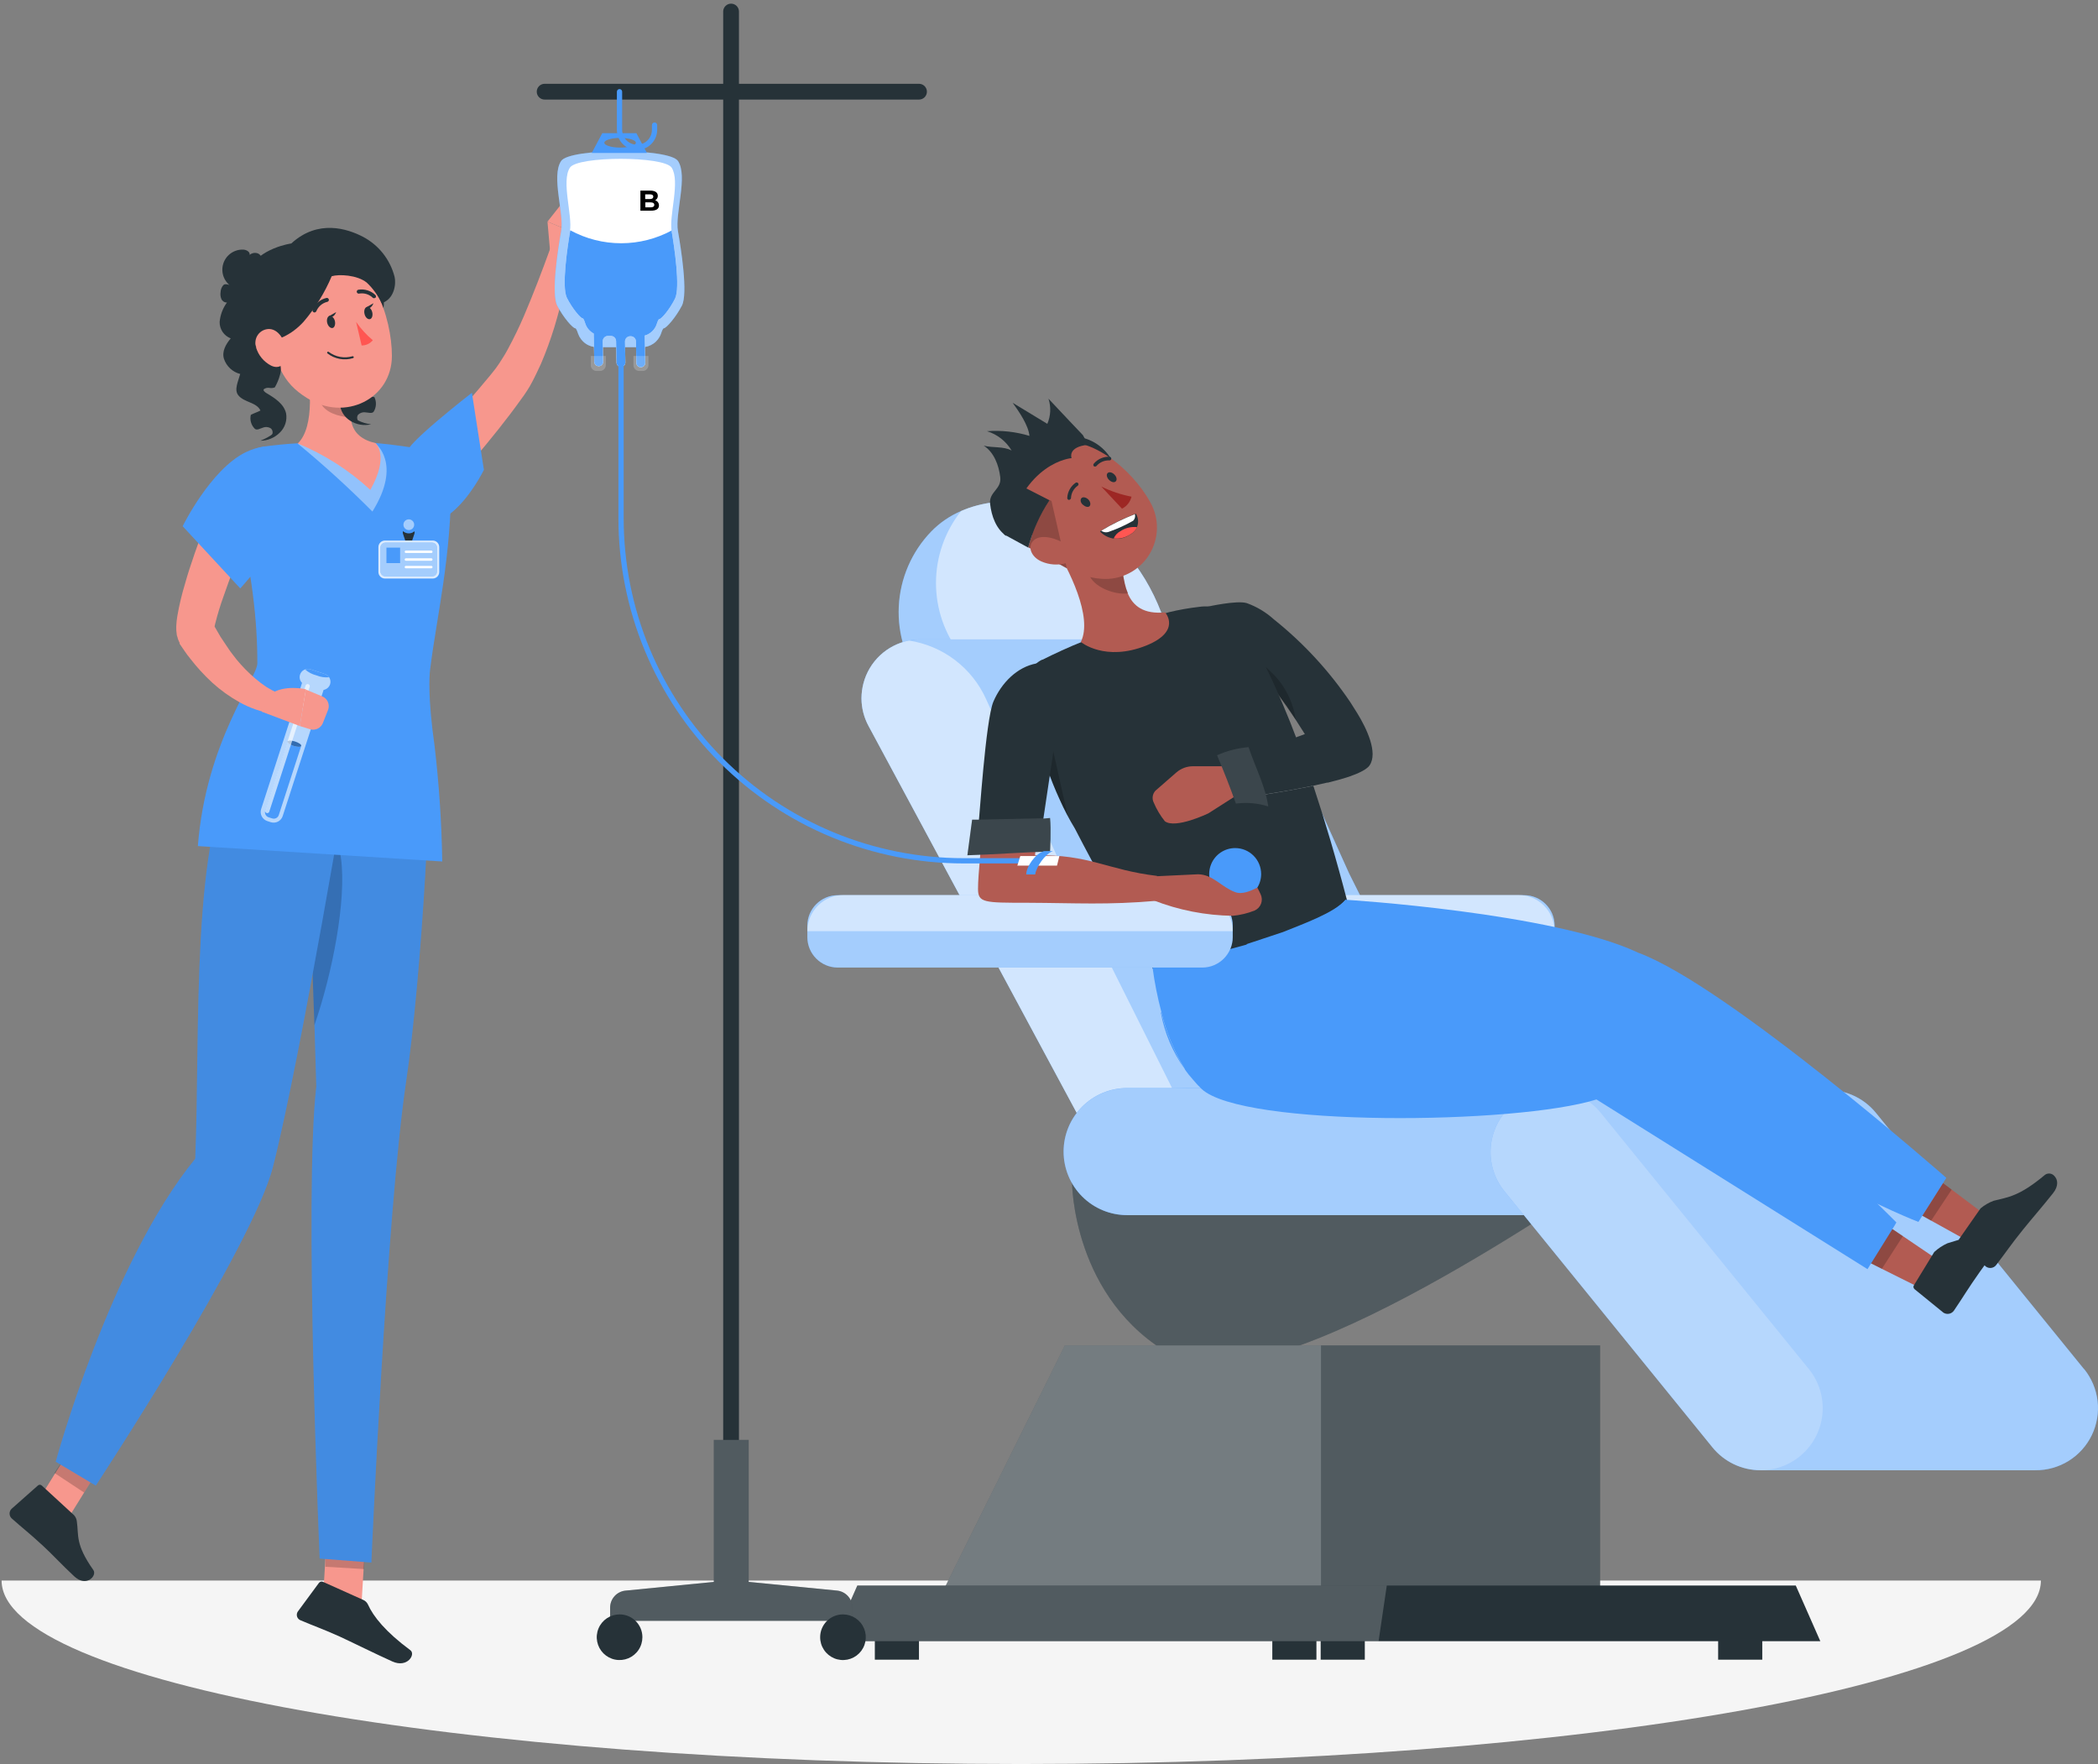 <svg id="eg3FT4vin6B1" xmlns="http://www.w3.org/2000/svg" xmlns:xlink="http://www.w3.org/1999/xlink" viewBox="0 0 446 375" shape-rendering="geometricPrecision" text-rendering="geometricPrecision" width="446" height="375"><rect x="0" y="0" width="446" height="375" fill="#808080" stroke="none"/><style><![CDATA[#eg3FT4vin6B66_ts {animation: eg3FT4vin6B66_ts__ts 3000ms linear infinite normal forwards}@keyframes eg3FT4vin6B66_ts__ts { 0% {transform: translate(244.944px,187.5px) scale(1,1)} 40% {transform: translate(244.944px,187.5px) scale(0.85,1)} 100% {transform: translate(244.944px,187.5px) scale(1,1)}} #eg3FT4vin6B87_tr {animation: eg3FT4vin6B87_tr__tr 3000ms linear infinite normal forwards}@keyframes eg3FT4vin6B87_tr__tr { 0% {transform: translate(92.907px,98.139px) rotate(0deg)} 50% {transform: translate(92.907px,98.139px) rotate(5deg)} 100% {transform: translate(92.907px,98.139px) rotate(0deg)}} #eg3FT4vin6B107_tr {animation: eg3FT4vin6B107_tr__tr 3000ms linear infinite normal forwards}@keyframes eg3FT4vin6B107_tr__tr { 0% {transform: translate(55.416px,100.404px) rotate(0deg)} 33.333% {transform: translate(55.416px,100.404px) rotate(-4deg);animation-timing-function: cubic-bezier(0.42,0,1,1)} 100% {transform: translate(55.416px,100.404px) rotate(0deg)}}]]></style><path id="eg3FT4vin6B2" d="M217.1,375C336.813,375,433.86,357.539,433.86,336L0.34,336C0.34,357.539,97.386,375,217.1,375Z" fill="rgb(245,245,245)" stroke="none" stroke-width="1" stroke-miterlimit="1"/><path id="eg3FT4vin6B3" d="M227.898,251.354C227.898,251.354,227.898,276.296,249.385,288.247C270.873,300.198,340.946,249.297,339.705,251.354C338.464,253.411,227.898,251.354,227.898,251.354Z" fill="rgb(38,50,56)" stroke="none" stroke-width="1" stroke-miterlimit="1"/><path id="eg3FT4vin6B4" d="M227.898,251.354C227.898,251.354,227.898,276.296,249.385,288.247C270.873,300.198,340.946,249.297,339.705,251.354C338.464,253.411,227.898,251.354,227.898,251.354Z" opacity="0.2" fill="rgb(255,255,255)" stroke="none" stroke-width="1" stroke-miterlimit="1"/><path id="eg3FT4vin6B5" d="M250.056,143.774C232.605,144.344,213.801,144.892,196.395,145.473C192.672,140.789,190.778,134.911,191.066,128.935C191.354,122.958,193.804,117.29,197.96,112.985C199.767,111.129,201.926,109.651,204.31,108.636C213.086,104.791,224.735,106.557,232.873,111.89C241.538,117.58,246.915,127.541,249.128,137.837C249.552,139.797,249.862,141.779,250.056,143.774Z" fill="rgb(73,154,250)" stroke="none" stroke-width="1" stroke-miterlimit="1"/><path id="eg3FT4vin6B6" d="M250.056,143.774C232.605,144.344,213.801,144.892,196.395,145.473C192.672,140.789,190.778,134.911,191.066,128.935C191.354,122.958,193.804,117.29,197.96,112.985C199.767,111.129,201.926,109.651,204.31,108.636C213.086,104.791,224.735,106.557,232.873,111.89C241.538,117.58,246.915,127.541,249.128,137.837C249.552,139.797,249.862,141.779,250.056,143.774Z" opacity="0.5" fill="rgb(255,255,255)" stroke="none" stroke-width="1" stroke-miterlimit="1"/><path id="eg3FT4vin6B7" d="M249.129,137.826L204.322,139.246C200.86,134.894,198.975,129.497,198.975,123.936C198.975,118.374,200.86,112.978,204.322,108.625C213.097,104.779,224.747,106.546,232.885,111.878C241.493,117.569,246.916,127.519,249.129,137.826Z" opacity="0.5" fill="rgb(255,255,255)" stroke="none" stroke-width="1" stroke-miterlimit="1"/><path id="eg3FT4vin6B8" d="M359.023,245.161C359.02,248.388,357.736,251.481,355.453,253.762C353.171,256.043,350.076,257.324,346.849,257.324L240.051,257.324L184.645,154.349C183.657,152.534,183.139,150.502,183.136,148.435C183.145,147.368,183.284,146.306,183.549,145.272C184.142,142.999,185.364,140.939,187.075,139.33C188.785,137.72,190.915,136.625,193.22,136.171C194.021,136.004,194.838,135.921,195.657,135.925L250.437,135.925C254.581,135.929,258.637,137.126,262.118,139.375C265.6,141.623,268.36,144.827,270.068,148.603L286.837,185.753L309.61,231.298C309.61,231.298,335.468,232.17,347.475,231.298C359.482,230.426,359.023,245.161,359.023,245.161Z" fill="rgb(73,154,250)" stroke="none" stroke-width="1" stroke-miterlimit="1"/><path id="eg3FT4vin6B9" d="M359.023,245.161C359.02,248.388,357.736,251.481,355.453,253.762C353.171,256.043,350.076,257.324,346.849,257.324L240.051,257.324L184.645,154.349C183.657,152.534,183.139,150.502,183.136,148.435C183.145,147.368,183.284,146.306,183.549,145.272C184.142,142.999,185.364,140.939,187.075,139.33C188.785,137.72,190.915,136.625,193.22,136.171C194.021,136.004,194.838,135.921,195.657,135.925L250.437,135.925C254.581,135.929,258.637,137.126,262.118,139.375C265.6,141.623,268.36,144.827,270.068,148.603L286.837,185.753L309.61,231.298C309.61,231.298,335.468,232.17,347.475,231.298C359.482,230.426,359.023,245.161,359.023,245.161Z" opacity="0.5" fill="rgb(255,255,255)" stroke="none" stroke-width="1" stroke-miterlimit="1"/><path id="eg3FT4vin6B10" d="M298.598,245.161C298.598,248.387,297.316,251.481,295.035,253.762C292.754,256.043,289.661,257.324,286.435,257.324L240.051,257.324L184.645,154.35C183.657,152.535,183.139,150.502,183.136,148.436C183.145,147.368,183.284,146.306,183.549,145.272C184.142,142.999,185.364,140.94,187.075,139.33C188.785,137.72,190.915,136.626,193.22,136.172C196.774,136.71,200.137,138.13,203.001,140.301C205.866,142.473,208.141,145.327,209.62,148.604L226.389,185.753L249.162,231.298C249.162,231.298,275.009,232.17,287.016,231.298C299.023,230.426,298.598,245.161,298.598,245.161Z" opacity="0.5" fill="rgb(255,255,255)" stroke="none" stroke-width="1" stroke-miterlimit="1"/><path id="eg3FT4vin6B11" d="M373.558,258.319L239.604,258.319C237.83,258.319,236.073,257.97,234.434,257.29C232.795,256.611,231.305,255.615,230.051,254.36C228.797,253.105,227.802,251.615,227.124,249.975C226.446,248.335,226.098,246.578,226.1,244.803C226.1,241.222,227.522,237.787,230.055,235.254C232.588,232.721,236.023,231.298,239.604,231.298L373.558,231.298C375.332,231.297,377.089,231.645,378.729,232.323C380.369,233.001,381.859,233.996,383.114,235.25C384.369,236.504,385.365,237.993,386.045,239.633C386.724,241.272,387.074,243.029,387.074,244.803C387.074,248.388,385.65,251.826,383.115,254.361C380.58,256.895,377.142,258.319,373.558,258.319Z" fill="rgb(73,154,250)" stroke="none" stroke-width="1" stroke-miterlimit="1"/><path id="eg3FT4vin6B12" d="M387.062,244.803C387.062,248.386,385.64,251.822,383.108,254.357C380.575,256.891,377.14,258.316,373.558,258.319L239.604,258.319C236.023,258.319,232.588,256.896,230.055,254.364C227.522,251.831,226.1,248.396,226.1,244.814C226.1,241.233,227.522,237.798,230.055,235.265C232.588,232.732,236.023,231.31,239.604,231.31L373.558,231.31C377.137,231.31,380.571,232.731,383.103,235.261C385.635,237.791,387.059,241.223,387.062,244.803Z" opacity="0.5" fill="rgb(255,255,255)" stroke="none" stroke-width="1" stroke-miterlimit="1"/><path id="eg3FT4vin6B13" d="M443.015,291.03L398.811,236.597C397.443,234.912,395.681,233.59,393.68,232.747C391.679,231.905,389.502,231.569,387.341,231.768L331.175,231.768C327.777,231.476,324.399,232.514,321.75,234.663C319.032,236.869,317.301,240.065,316.938,243.547C316.576,247.029,317.611,250.513,319.816,253.232L364.031,307.677C365.265,309.198,366.822,310.424,368.59,311.268C370.358,312.111,372.291,312.549,374.25,312.551L432.663,312.551C435.168,312.576,437.63,311.888,439.759,310.566C441.888,309.244,443.597,307.344,444.686,305.087C445.775,302.83,446.199,300.31,445.91,297.821C445.62,295.332,444.627,292.976,443.048,291.03L443.015,291.03Z" fill="rgb(73,154,250)" stroke="none" stroke-width="1" stroke-miterlimit="1"/><path id="eg3FT4vin6B14" d="M382.589,309.6C381.245,310.692,379.698,311.509,378.038,312.003C376.377,312.498,374.635,312.661,372.912,312.482C371.189,312.303,369.518,311.787,367.994,310.963C366.47,310.138,365.124,309.022,364.031,307.677L319.816,253.232C317.611,250.513,316.576,247.03,316.938,243.547C317.301,240.065,319.032,236.869,321.75,234.663C323.095,233.57,324.643,232.753,326.304,232.258C327.965,231.764,329.707,231.602,331.431,231.781C333.154,231.961,334.826,232.479,336.349,233.305C337.873,234.132,339.218,235.25,340.308,236.597L384.524,291.03C385.617,292.376,386.434,293.924,386.929,295.586C387.424,297.248,387.586,298.991,387.406,300.716C387.227,302.441,386.709,304.113,385.882,305.637C385.056,307.162,383.937,308.508,382.589,309.6Z" opacity="0.2" fill="rgb(255,255,255)" stroke="none" stroke-width="1" stroke-miterlimit="1"/><path id="eg3FT4vin6B15" d="M443.015,291.03L398.811,236.597C397.443,234.912,395.681,233.59,393.68,232.747C391.679,231.905,389.502,231.569,387.341,231.768L331.175,231.768C327.777,231.476,324.399,232.514,321.75,234.663C319.032,236.869,317.301,240.065,316.938,243.547C316.576,247.029,317.611,250.513,319.816,253.232L364.031,307.677C365.265,309.198,366.822,310.424,368.59,311.268C370.358,312.111,372.291,312.549,374.25,312.551L432.663,312.551C435.168,312.576,437.63,311.888,439.759,310.566C441.888,309.244,443.597,307.344,444.686,305.087C445.775,302.83,446.199,300.31,445.91,297.821C445.62,295.332,444.627,292.976,443.048,291.03L443.015,291.03Z" opacity="0.5" fill="rgb(255,255,255)" stroke="none" stroke-width="1" stroke-miterlimit="1"/><path id="eg3FT4vin6B16" d="M195.356,343.44L185.976,343.44L185.976,352.82L195.356,352.82L195.356,343.44Z" fill="rgb(38,50,56)" stroke="none" stroke-width="1" stroke-miterlimit="1"/><path id="eg3FT4vin6B17" d="M290.135,343.44L280.755,343.44L280.755,352.82L290.135,352.82L290.135,343.44Z" fill="rgb(38,50,56)" stroke="none" stroke-width="1" stroke-miterlimit="1"/><path id="eg3FT4vin6B18" d="M279.85,343.44L270.471,343.44L270.471,352.82L279.85,352.82L279.85,343.44Z" fill="rgb(38,50,56)" stroke="none" stroke-width="1" stroke-miterlimit="1"/><path id="eg3FT4vin6B19" d="M374.629,343.44L365.25,343.44L365.25,352.82L374.629,352.82L374.629,343.44Z" fill="rgb(38,50,56)" stroke="none" stroke-width="1" stroke-miterlimit="1"/><path id="eg3FT4vin6B20" d="M340.153,343.44L197.893,343.44L226.379,286.011L340.153,286.011L340.153,343.44Z" fill="rgb(38,50,56)" stroke="none" stroke-width="1" stroke-miterlimit="1"/><path id="eg3FT4vin6B21" d="M340.153,343.44L197.893,343.44L226.379,286.011L340.153,286.011L340.153,343.44Z" opacity="0.2" fill="rgb(255,255,255)" stroke="none" stroke-width="1" stroke-miterlimit="1"/><path id="eg3FT4vin6B22" d="M280.823,343.44L197.893,343.44L226.378,286.011L280.823,286.011L280.823,343.44Z" opacity="0.2" fill="rgb(255,255,255)" stroke="none" stroke-width="1" stroke-miterlimit="1"/><path id="eg3FT4vin6B23" d="M381.751,337.057L182.253,337.057L177.032,348.896L386.972,348.896L381.751,337.057Z" fill="rgb(38,50,56)" stroke="none" stroke-width="1" stroke-miterlimit="1"/><path id="eg3FT4vin6B24" d="M294.808,337.057L182.253,337.057L177.032,348.896L293.064,348.896L294.808,337.057Z" opacity="0.2" fill="rgb(255,255,255)" stroke="none" stroke-width="1" stroke-miterlimit="1"/><path id="eg3FT4vin6B25" d="M324.009,190.303L246.534,190.303C242.96,190.303,240.062,193.201,240.062,196.776L240.062,199.213C240.062,202.788,242.96,205.686,246.534,205.686L324.009,205.686C327.584,205.686,330.482,202.788,330.482,199.213L330.482,196.776C330.482,193.201,327.584,190.303,324.009,190.303Z" fill="rgb(73,154,250)" stroke="none" stroke-width="1" stroke-miterlimit="1"/><path id="eg3FT4vin6B26" d="M324.009,190.303L246.534,190.303C242.96,190.303,240.062,193.201,240.062,196.776L240.062,199.213C240.062,202.788,242.96,205.686,246.534,205.686L324.009,205.686C327.584,205.686,330.482,202.788,330.482,199.213L330.482,196.776C330.482,193.201,327.584,190.303,324.009,190.303Z" opacity="0.5" fill="rgb(255,255,255)" stroke="none" stroke-width="1" stroke-miterlimit="1"/><path id="eg3FT4vin6B27" d="M330.47,197.95C330.47,195.91,329.66,193.954,328.218,192.511C326.775,191.069,324.819,190.258,322.779,190.258L247.753,190.258C245.713,190.258,243.757,191.069,242.314,192.511C240.872,193.954,240.062,195.91,240.062,197.95L330.47,197.95Z" opacity="0.5" fill="rgb(255,255,255)" stroke="none" stroke-width="1" stroke-miterlimit="1"/><path id="eg3FT4vin6B28" d="M286.446,191.745C279.193,196.251,271.268,199.572,262.969,201.583L245.082,205.91C243.562,202.444,238.441,195.356,228.492,176.116C227.285,174.14,226.209,172.086,225.272,169.968C223.182,165.43,221.57,160.686,220.465,155.814C219.814,152.987,219.362,150.118,219.112,147.228C219.116,147.202,219.116,147.176,219.112,147.15C218.81,146.537,218.633,145.87,218.593,145.188C218.552,144.506,218.648,143.822,218.875,143.177C219.102,142.533,219.455,141.94,219.915,141.434C220.374,140.928,220.93,140.518,221.549,140.23L221.639,140.23C224.098,139,227.228,137.536,230.336,136.306C236.289,133.927,242.365,131.867,248.537,130.135C250.617,129.634,252.727,129.261,254.853,129.017C256.314,128.786,257.809,128.924,259.203,129.418C260.597,129.912,261.846,130.746,262.835,131.845C267.206,136.463,276.81,154.663,286.446,191.745Z" fill="rgb(38,50,56)" stroke="none" stroke-width="1" stroke-miterlimit="1"/><g id="eg3FT4vin6B29" opacity="0.7"><path id="eg3FT4vin6B30" d="M279.134,167.061C274.763,167.966,270.012,168.738,266.401,169.297C265.808,167.251,264.903,165.227,264.165,163.248L276.149,158.821C277.126,161.355,278.121,164.102,279.134,167.061Z" opacity="0.7" fill="rgb(255,255,255)" stroke="none" stroke-width="1" stroke-miterlimit="1"/></g><path id="eg3FT4vin6B31" d="M243.728,137.211C234.885,140.766,229.765,136.473,229.765,136.473C232.381,131.174,227.239,121.023,223.896,115.624L230.134,118.005L238.631,121.247C238.738,122.202,238.903,123.15,239.123,124.086C239.272,124.76,239.481,125.418,239.749,126.054L239.749,126.155C240.867,128.804,243.102,130.626,247.686,130.179C247.708,130.202,251.23,134.148,243.728,137.211Z" fill="rgb(178,91,82)" stroke="none" stroke-width="1" stroke-miterlimit="1"/><path id="eg3FT4vin6B32" d="M238.608,121.247C238.715,122.203,238.88,123.151,239.1,124.087C239.249,124.76,239.459,125.419,239.726,126.054L239.726,126.155C237.087,126.479,232.94,124.981,231.71,122.578C231.306,121.785,230.984,120.953,230.749,120.096L238.608,121.247Z" opacity="0.2" fill="rgb(0,0,0)" stroke="none" stroke-width="1" stroke-miterlimit="1"/><path id="eg3FT4vin6B33" d="M236.171,107.284C236.171,107.284,239.939,109.195,240.811,104.589C237.055,102.13,238.106,101.034,236.63,98.385C235.885,96.795,234.723,95.436,233.269,94.452C231.815,93.468,230.121,92.895,228.368,92.795L225.73,94.472C217.222,102.074,236.171,107.284,236.171,107.284Z" fill="rgb(38,50,56)" stroke="none" stroke-width="1" stroke-miterlimit="1"/><path id="eg3FT4vin6B34" d="M215.69,108.323C214.811,105.523,215.081,102.488,216.439,99.886C217.798,97.284,220.134,95.329,222.934,94.45C231.386,91.576,240.721,99.939,244.466,106.647C245.467,108.368,245.979,110.33,245.947,112.32C245.915,114.311,245.34,116.255,244.283,117.943C243.227,119.631,241.73,120.999,239.954,121.898C238.177,122.797,236.189,123.195,234.203,123.047C228.066,122.656,224.813,118.966,218.742,113.153C217.324,111.835,216.272,110.17,215.69,108.323Z" fill="rgb(178,91,82)" stroke="none" stroke-width="1" stroke-miterlimit="1"/><path id="eg3FT4vin6B35" d="M241.492,109.207C238.815,110.191,236.249,111.454,233.834,112.974C234.639,113.841,235.73,114.386,236.906,114.51C238.082,114.633,239.263,114.326,240.229,113.645C240.959,113.269,241.514,112.623,241.775,111.844C242.036,111.065,241.983,110.215,241.627,109.475L241.492,109.207Z" fill="rgb(38,50,56)" stroke="none" stroke-width="1" stroke-miterlimit="1"/><path id="eg3FT4vin6B36" d="M238.195,112.907C239.234,112.223,240.48,111.922,241.717,112.058C241.419,112.723,240.907,113.27,240.263,113.612C239.231,114.303,237.987,114.604,236.753,114.461C237.043,113.794,237.552,113.246,238.195,112.907Z" fill="rgb(255,86,82)" stroke="none" stroke-width="1" stroke-miterlimit="1"/><path id="eg3FT4vin6B37" d="M241.258,109.307C241.326,109.552,241.328,109.81,241.263,110.056C241.198,110.301,241.069,110.525,240.889,110.705C239.271,111.629,237.572,112.404,235.813,113.019C235.536,113.138,235.232,113.183,234.931,113.147C234.631,113.112,234.345,112.998,234.103,112.818C236.382,111.443,238.776,110.269,241.258,109.307Z" fill="rgb(255,255,255)" stroke="none" stroke-width="1" stroke-miterlimit="1"/><path id="eg3FT4vin6B38" d="M226.792,120.811L218.575,116.339C219.535,112.765,221.064,109.367,223.102,106.278L223.527,106.49L226.792,120.811Z" fill="rgb(178,91,82)" stroke="none" stroke-width="1" stroke-miterlimit="1"/><path id="eg3FT4vin6B39" d="M226.792,120.811L218.575,116.339C219.535,112.765,221.064,109.367,223.102,106.278L223.527,106.49L226.792,120.811Z" opacity="0.2" fill="rgb(0,0,0)" stroke="none" stroke-width="1" stroke-miterlimit="1"/><path id="eg3FT4vin6B40" d="M223.102,106.345C221.064,109.434,219.535,112.832,218.575,116.406L213.443,113.611L217.457,103.46L223.102,106.345Z" fill="rgb(38,50,56)" stroke="none" stroke-width="1" stroke-miterlimit="1"/><path id="eg3FT4vin6B41" d="M238.518,108.133C239.021,107.882,239.463,107.524,239.813,107.083C240.162,106.643,240.411,106.131,240.542,105.584C238.312,105.157,236.15,104.431,234.113,103.427L238.518,108.133Z" fill="rgb(157,39,36)" stroke="none" stroke-width="1" stroke-miterlimit="1"/><path id="eg3FT4vin6B42" d="M219.827,114.808C221.437,113.444,224.69,114.484,226.434,115.635C228.391,116.921,228.838,118.989,226.691,119.704C224.938,120.21,223.064,120.088,221.392,119.358C219.29,118.452,218.228,116.172,219.827,114.808Z" fill="rgb(178,91,82)" stroke="none" stroke-width="1" stroke-miterlimit="1"/><path id="eg3FT4vin6B43" d="M229.956,105.842C230.291,105.562,230.995,105.775,231.409,106.233C231.823,106.691,231.923,107.351,231.588,107.63C231.253,107.91,230.649,107.709,230.146,107.25C229.643,106.792,229.609,106.132,229.956,105.842Z" fill="rgb(38,50,56)" stroke="none" stroke-width="1" stroke-miterlimit="1"/><path id="eg3FT4vin6B44" d="M235.49,100.542C235.836,100.252,236.473,100.419,236.943,100.922C237.412,101.426,237.513,102.04,237.166,102.353C236.82,102.666,236.183,102.465,235.713,101.962C235.244,101.459,235.154,100.822,235.49,100.542Z" fill="rgb(38,50,56)" stroke="none" stroke-width="1" stroke-miterlimit="1"/><path id="eg3FT4vin6B45" d="M232.728,99.179C232.792,99.19,232.858,99.185,232.92,99.166C232.982,99.146,233.039,99.112,233.086,99.067C233.42,98.677,233.838,98.367,234.308,98.16C234.778,97.953,235.289,97.854,235.802,97.871C235.852,97.879,235.903,97.876,235.952,97.865C236.002,97.852,236.048,97.831,236.088,97.8C236.129,97.77,236.163,97.732,236.189,97.689C236.215,97.645,236.231,97.597,236.238,97.547C236.248,97.442,236.218,97.338,236.153,97.254C236.089,97.171,235.995,97.116,235.892,97.099C235.258,97.068,234.627,97.182,234.045,97.434C233.463,97.686,232.948,98.069,232.538,98.553C232.465,98.63,232.424,98.732,232.424,98.838C232.424,98.944,232.465,99.046,232.538,99.123C232.597,99.154,232.661,99.173,232.728,99.179Z" fill="rgb(38,50,56)" stroke="none" stroke-width="1" stroke-miterlimit="1"/><path id="eg3FT4vin6B46" d="M227.452,106.199C227.51,106.17,227.561,106.128,227.6,106.075C227.639,106.023,227.664,105.962,227.675,105.898C227.692,105.384,227.827,104.88,228.069,104.427C228.311,103.973,228.655,103.581,229.073,103.282C229.118,103.258,229.159,103.226,229.191,103.186C229.224,103.146,229.248,103.1,229.261,103.051C229.275,103.001,229.278,102.95,229.271,102.899C229.263,102.848,229.245,102.799,229.218,102.756C229.163,102.666,229.074,102.602,228.972,102.577C228.869,102.552,228.761,102.568,228.67,102.622C228.144,102.987,227.709,103.468,227.399,104.029C227.089,104.589,226.912,105.213,226.882,105.853C226.878,105.906,226.886,105.959,226.903,106.009C226.921,106.059,226.948,106.105,226.983,106.144C227.019,106.184,227.061,106.216,227.109,106.239C227.157,106.261,227.209,106.275,227.262,106.278C227.331,106.268,227.396,106.241,227.452,106.199Z" fill="rgb(38,50,56)" stroke="none" stroke-width="1" stroke-miterlimit="1"/><path id="eg3FT4vin6B47" d="M421.406,257.794L419.472,264.445L411.031,259.761L408.65,258.442L407.006,257.525L412.037,250.739L413.054,251.511L415.302,253.199L421.406,257.794Z" fill="rgb(178,91,82)" stroke="none" stroke-width="1" stroke-miterlimit="1"/><path id="eg3FT4vin6B48" d="M436.408,253.702C434.071,256.642,431.813,259.213,430.114,261.326C427.341,264.77,426.447,266.201,424.323,268.962C424.067,269.28,423.699,269.487,423.294,269.539C422.89,269.591,422.481,269.484,422.154,269.241L416.564,264.144C416.451,264.029,416.388,263.874,416.388,263.713C416.388,263.552,416.451,263.398,416.564,263.283L421.036,256.877C421.863,256.188,422.8,255.644,423.808,255.267C426.849,254.484,429.174,254.406,434.753,249.733C435.054,249.524,435.423,249.434,435.787,249.482C436.15,249.529,436.483,249.711,436.721,249.99C437.425,250.706,437.727,252.07,436.408,253.702Z" fill="rgb(38,50,56)" stroke="none" stroke-width="1" stroke-miterlimit="1"/><path id="eg3FT4vin6B49" d="M414.898,252.886L410.515,259.504L408.648,258.442L413.053,251.511L414.898,252.886Z" opacity="0.2" fill="rgb(0,0,0)" stroke="none" stroke-width="1" stroke-miterlimit="1"/><path id="eg3FT4vin6B50" d="M413.758,250.393L407.822,259.761C407.822,259.761,374.529,246.994,345.396,219.828L345.485,219.347C328.939,223.506,280.487,224.233,272.706,215.993C268.615,211.454,265.741,206.636,265.026,200.7L272.706,198.151C276.753,196.507,283.752,194.026,286.043,191.275C286.043,191.275,330.113,193.97,348.246,202.522C367.251,209.52,413.758,250.393,413.758,250.393Z" fill="rgb(73,154,250)" stroke="none" stroke-width="1" stroke-miterlimit="1"/><g id="eg3FT4vin6B51" opacity="0.1"><g id="eg3FT4vin6B52" opacity="0.1"><path id="eg3FT4vin6B53" d="M413.758,250.393L407.822,259.761C407.822,259.761,374.529,246.994,345.396,219.828L345.485,219.347C328.939,223.506,280.487,224.233,272.706,215.993C268.615,211.454,265.741,206.636,265.026,200.7L272.706,198.151C276.753,196.507,283.752,194.026,286.043,191.275C286.043,191.275,330.113,193.97,348.246,202.522C367.251,209.52,413.758,250.393,413.758,250.393Z" opacity="0.1" fill="rgb(0,0,0)" stroke="none" stroke-width="1" stroke-miterlimit="1"/></g></g><path id="eg3FT4vin6B54" d="M412.418,268.135L408.639,274.015L400.075,269.744L397.102,268.246L401.596,260.812L401.596,260.801L412.418,268.135Z" fill="rgb(178,91,82)" stroke="none" stroke-width="1" stroke-miterlimit="1"/><path id="eg3FT4vin6B55" d="M404.525,262.78L400.154,269.566L400.075,269.744L397.102,268.246L401.596,260.812L404.525,262.78Z" opacity="0.2" fill="rgb(0,0,0)" stroke="none" stroke-width="1" stroke-miterlimit="1"/><path id="eg3FT4vin6B56" d="M403.138,259.862L402.78,260.499L397,269.8L339.381,233.724C322.31,239.09,264.076,239.627,255.434,231.488C254.791,230.865,254.183,230.209,253.612,229.52C252.986,228.816,252.415,228.078,251.879,227.34C251.877,227.318,251.877,227.296,251.879,227.273C249.611,223.524,247.933,219.448,246.904,215.188C246.061,212.013,245.422,208.786,244.992,205.529C261.37,202.287,281.08,197.066,286.077,191.242L295.915,206.222C312.483,207.832,337.626,211.812,344.166,214.439C364.468,220.644,403.138,259.862,403.138,259.862Z" fill="rgb(73,154,250)" stroke="none" stroke-width="1" stroke-miterlimit="1"/><path id="eg3FT4vin6B57" d="M253.611,229.532C252.996,228.824,252.429,228.078,251.912,227.296C252.415,228.134,252.985,228.827,253.611,229.532Z" fill="rgb(73,154,250)" stroke="none" stroke-width="1" stroke-miterlimit="1"/><path id="eg3FT4vin6B58" d="M427.073,261.919C426.649,262.522,426.213,263.104,425.81,263.685L425.754,263.763L424.48,265.474L423.91,266.234C423.619,266.637,423.306,267.073,422.971,267.509L422.3,268.403L420.958,270.259C418.275,274.049,417.425,275.603,415.368,278.621C415.123,278.967,414.753,279.204,414.336,279.283C413.919,279.362,413.488,279.277,413.133,279.046L407.956,274.831L406.995,274.049C406.93,273.995,406.876,273.928,406.837,273.853C406.797,273.779,406.773,273.697,406.766,273.612C406.759,273.528,406.768,273.443,406.794,273.362C406.82,273.282,406.862,273.207,406.917,273.143L411.187,266.156C412.016,265.39,412.964,264.763,413.993,264.3C417.135,263.294,419.583,263.07,425.117,257.838C426.28,256.676,429.309,258.71,427.073,261.919Z" fill="rgb(38,50,56)" stroke="none" stroke-width="1" stroke-miterlimit="1"/><path id="eg3FT4vin6B59" d="M251.846,227.263C249.285,223.672,247.548,219.561,246.759,215.222L246.871,215.222C247.9,219.468,249.579,223.529,251.846,227.263Z" fill="rgb(73,154,250)" stroke="none" stroke-width="1" stroke-miterlimit="1"/><path id="eg3FT4vin6B60" d="M255.579,190.303L178.105,190.303C174.53,190.303,171.632,193.201,171.632,196.776L171.632,199.213C171.632,202.788,174.53,205.686,178.105,205.686L255.579,205.686C259.154,205.686,262.052,202.788,262.052,199.213L262.052,196.776C262.052,193.201,259.154,190.303,255.579,190.303Z" fill="rgb(73,154,250)" stroke="none" stroke-width="1" stroke-miterlimit="1"/><path id="eg3FT4vin6B61" d="M255.579,190.303L178.105,190.303C174.53,190.303,171.632,193.201,171.632,196.776L171.632,199.213C171.632,202.788,174.53,205.686,178.105,205.686L255.579,205.686C259.154,205.686,262.052,202.788,262.052,199.213L262.052,196.776C262.052,193.201,259.154,190.303,255.579,190.303Z" opacity="0.5" fill="rgb(255,255,255)" stroke="none" stroke-width="1" stroke-miterlimit="1"/><path id="eg3FT4vin6B62" d="M262.052,197.95C262.052,195.91,261.242,193.954,259.799,192.511C258.357,191.069,256.4,190.258,254.36,190.258L179.335,190.258C178.324,190.257,177.322,190.455,176.388,190.841C175.453,191.226,174.604,191.793,173.889,192.507C173.173,193.222,172.606,194.07,172.218,195.004C171.831,195.938,171.632,196.939,171.632,197.95L262.052,197.95Z" opacity="0.5" fill="rgb(255,255,255)" stroke="none" stroke-width="1" stroke-miterlimit="1"/><path id="eg3FT4vin6B63" d="M245.965,191.488C235.378,192.416,228.905,191.958,218.351,191.913C209.206,191.913,207.91,191.913,207.91,188.961C207.91,185.608,208.692,179.85,208.692,176.53C212.806,176.787,216.462,177.234,220.52,176.53L220.028,181.84C231.532,181.549,235.4,184.959,245.965,186.2L245.965,191.488Z" fill="rgb(178,91,82)" stroke="none" stroke-width="1" stroke-miterlimit="1"/><path id="eg3FT4vin6B64" d="M226.96,173.355C224.054,167.835,221.889,161.956,220.521,155.87L222.756,154.551L226.96,173.355Z" opacity="0.2" fill="rgb(0,0,0)" stroke="none" stroke-width="1" stroke-miterlimit="1"/><path id="eg3FT4vin6B65" d="M220.341,141.035C216.16,141.795,212.862,145.238,211.185,149.14C209.508,153.041,208.144,175.121,208.088,174.249L206.658,174.249L205.651,181.817C211.029,181.661,217.859,181.169,223.226,181.013C223.226,181.013,223.46,176.228,223.226,173.891L221.806,174.014L224.78,154.059C225.279,150.853,225.019,147.575,224.019,144.489C223.874,144.003,223.675,143.534,223.427,143.092C222.745,142.052,221.627,140.8,220.341,141.035Z" fill="rgb(38,50,56)" stroke="none" stroke-width="1" stroke-miterlimit="1"/><g id="eg3FT4vin6B66_ts" transform="translate(244.944,187.5) scale(1,1)"><g id="eg3FT4vin6B66" transform="translate(-244.944,-187.5)"><path id="eg3FT4vin6B67" d="M268.101,185.809C268.101,186.902,267.776,187.97,267.169,188.878C266.562,189.787,265.699,190.495,264.689,190.912C263.679,191.33,262.568,191.439,261.496,191.225C260.425,191.011,259.441,190.483,258.669,189.71C257.897,188.936,257.372,187.951,257.16,186.879C256.948,185.807,257.059,184.697,257.479,183.688C257.899,182.679,258.608,181.817,259.518,181.211C260.427,180.606,261.496,180.284,262.589,180.286C264.052,180.289,265.454,180.872,266.487,181.908C267.52,182.943,268.101,184.346,268.101,185.809Z" fill="rgb(73,154,250)" stroke="none" stroke-width="1" stroke-miterlimit="1"/><path id="eg3FT4vin6B68" d="M262.074,194.685C263.662,194.532,265.22,194.156,266.702,193.567C267.018,193.429,267.303,193.228,267.54,192.977C267.776,192.726,267.96,192.43,268.08,192.107C268.2,191.784,268.254,191.44,268.238,191.095C268.222,190.751,268.137,190.413,267.988,190.102C267.776,189.632,267.552,189.163,267.284,188.693C265.83,189.409,264.064,190.225,262.544,189.643C259.592,188.525,257.87,185.921,254.718,185.854L245.305,186.301C244.874,187.96,244.828,189.696,245.171,191.376C250.56,193.488,256.286,194.609,262.074,194.685Z" fill="rgb(178,91,82)" stroke="none" stroke-width="1" stroke-miterlimit="1"/></g></g><path id="eg3FT4vin6B69" d="M263.393,168.749L256.853,172.919C256.853,172.919,249.888,176.273,247.63,174.584C246.663,173.381,245.869,172.049,245.271,170.627C245.063,170.218,244.986,169.756,245.05,169.302C245.114,168.848,245.316,168.424,245.629,168.089L250.101,164.187C251.076,163.354,252.316,162.894,253.6,162.891L261.973,162.891L263.393,168.749Z" fill="rgb(178,91,82)" stroke="none" stroke-width="1" stroke-miterlimit="1"/><path id="eg3FT4vin6B70" d="M291.13,162.734C291.057,162.845,290.971,162.947,290.873,163.036C290.767,163.144,290.651,163.242,290.526,163.326C290.393,163.439,290.251,163.54,290.101,163.628C289.357,164.076,288.57,164.451,287.753,164.746C287.53,164.836,287.284,164.936,287.027,165.015C286.77,165.093,286.524,165.205,286.244,165.283C285.708,165.451,285.126,165.629,284.545,165.786L283.952,165.942L282.276,166.378L282.097,166.378C281.146,166.602,280.151,166.826,279.145,167.038C279.028,167.071,278.909,167.094,278.787,167.105C275.434,167.809,271.789,168.424,268.726,168.894C268.312,168.961,267.899,169.028,267.519,169.073L266.401,169.24C265.808,167.183,263.438,163.382,262.7,161.415L274.696,157.044L277.39,156.06C277.39,156.06,274.439,151.376,273.5,150.09C272.561,148.804,271.811,147.776,270.962,146.602C267.317,139,264.701,133.678,261.75,131.23C260.34,129.907,258.514,129.117,256.585,128.994C256.585,128.994,262.913,127.563,265.037,128.212C267.15,128.966,269.095,130.128,270.761,131.632C277.069,136.664,282.573,142.628,287.083,149.319C287.161,149.441,287.273,149.598,287.373,149.777C287.787,150.403,288.189,151.04,288.57,151.677C290.515,154.852,293.008,160.051,291.13,162.734Z" fill="rgb(38,50,56)" stroke="none" stroke-width="1" stroke-miterlimit="1"/><path id="eg3FT4vin6B71" d="M275.445,152.986L272.17,148.424C271.052,145.931,270.057,143.718,269.084,141.772L270.37,143.002C273.122,145.675,274.907,149.187,275.445,152.986Z" opacity="0.2" fill="rgb(0,0,0)" stroke="none" stroke-width="1" stroke-miterlimit="1"/><path id="eg3FT4vin6B72" d="M269.609,171.432C267.389,170.73,265.042,170.524,262.734,170.828C261.504,167.363,260.166,163.938,258.72,160.554C260.843,159.606,263.111,159.024,265.428,158.833C266.781,162.947,269.017,167.161,269.609,171.432Z" fill="rgb(38,50,56)" stroke="none" stroke-width="1" stroke-miterlimit="1"/><path id="eg3FT4vin6B73" d="M269.609,171.432C267.389,170.73,265.042,170.524,262.734,170.828C261.504,167.363,260.166,163.938,258.72,160.554C260.843,159.606,263.111,159.024,265.428,158.833C266.781,162.947,269.017,167.161,269.609,171.432Z" opacity="0.1" fill="rgb(255,255,255)" stroke="none" stroke-width="1" stroke-miterlimit="1"/><path id="eg3FT4vin6B74" d="M213.902,113.924C211.756,112.437,210.783,109.732,210.481,107.138C210.179,104.545,212.952,104.042,212.639,101.448C212.326,98.854,211.297,96.149,209.128,94.74C210.995,95.243,213.365,94.841,215.054,95.78C213.881,93.806,212.016,92.34,209.822,91.666C212.864,91.439,215.923,91.776,218.843,92.661C218.642,90.425,216.608,87.462,215.277,85.629L222.644,90.101C223.372,88.408,223.46,86.509,222.89,84.757C225.193,87.239,230.202,92.493,230.202,92.493L231.32,94.55C226.848,94.997,227.798,97.39,227.798,97.39C227.798,97.39,217.58,98.127,213.902,113.924Z" fill="rgb(38,50,56)" stroke="none" stroke-width="1" stroke-miterlimit="1"/><path id="eg3FT4vin6B75" d="M206.658,174.271L223.248,173.914L223.226,181.035L205.651,181.84L206.658,174.271Z" opacity="0.1" fill="rgb(255,255,255)" stroke="none" stroke-width="1" stroke-miterlimit="1"/><path id="eg3FT4vin6B76" d="M68.781,337.851L76.786,342.11L77.546,329.41L69.318,328.952L68.781,337.851Z" fill="rgb(247,151,141)" stroke="none" stroke-width="1" stroke-miterlimit="1"/><path id="eg3FT4vin6B77" d="M77.155,340.086L68.67,336.274C68.52,336.208,68.353,336.194,68.195,336.235C68.037,336.275,67.897,336.368,67.798,336.498L63.326,342.568C63.137,342.834,63.06,343.164,63.112,343.486C63.164,343.809,63.342,344.097,63.605,344.29L63.84,344.424C66.825,345.699,68.312,346.168,72.091,347.845C74.327,348.873,80.241,351.791,83.427,353.211C86.613,354.631,88.413,351.68,87.239,350.808C81.962,346.906,79.346,343.619,78.228,341.104C78.014,340.639,77.63,340.275,77.155,340.086Z" fill="rgb(38,50,56)" stroke="none" stroke-width="1" stroke-miterlimit="1"/><path id="eg3FT4vin6B78" d="M77.546,329.421L77.401,333.558L69.173,333.066L69.318,328.952L77.546,329.421Z" opacity="0.2" fill="rgb(0,0,0)" stroke="none" stroke-width="1" stroke-miterlimit="1"/><path id="eg3FT4vin6B79" d="M90.817,150.403C92.482,160.32,89.542,208.537,86.345,229.856C82.141,258.118,78.944,332.171,78.944,332.171L67.954,331.322C67.954,331.322,64.601,253.669,67.239,230.963C66.468,201.673,64.187,150.47,64.187,150.47L90.817,150.403Z" fill="rgb(73,154,250)" stroke="none" stroke-width="1" stroke-miterlimit="1"/><path id="eg3FT4vin6B80" d="M90.817,150.403C92.482,160.32,89.542,208.537,86.345,229.856C82.141,258.118,78.944,332.171,78.944,332.171L67.954,331.322C67.954,331.322,64.601,253.669,67.239,230.963C66.468,201.673,64.187,150.47,64.187,150.47L90.817,150.403Z" opacity="0.1" fill="rgb(0,0,0)" stroke="none" stroke-width="1" stroke-miterlimit="1"/><path id="eg3FT4vin6B81" d="M65.517,182.388C65.249,174.965,70.615,168.469,72.494,182.5C73.679,191.443,70.649,206.983,66.837,217.939C66.468,206.457,65.976,193.679,65.517,182.388Z" opacity="0.2" fill="rgb(0,0,0)" stroke="none" stroke-width="1" stroke-miterlimit="1"/><path id="eg3FT4vin6B82" d="M8.558,318.298L14.796,322.266L20.408,313.233L14.17,309.265L8.558,318.298Z" fill="rgb(247,151,141)" stroke="none" stroke-width="1" stroke-miterlimit="1"/><path id="eg3FT4vin6B83" d="M15.757,322.121L8.893,315.805C8.779,315.695,8.627,315.634,8.468,315.634C8.31,315.634,8.158,315.695,8.043,315.805L2.454,320.757C2.322,320.888,2.217,321.044,2.145,321.216C2.073,321.387,2.037,321.572,2.037,321.758C2.037,321.944,2.073,322.128,2.145,322.3C2.217,322.471,2.322,322.627,2.454,322.758C4.869,324.927,6.143,325.833,9.161,328.628C11.017,330.327,13.242,332.753,15.802,335.123C18.362,337.493,20.699,334.966,19.838,333.748C15.959,328.259,16.764,326.358,16.339,323.463C16.291,322.965,16.088,322.496,15.757,322.121Z" fill="rgb(38,50,56)" stroke="none" stroke-width="1" stroke-miterlimit="1"/><path id="eg3FT4vin6B84" d="M20.408,313.245L17.882,317.292L11.565,313.122L14.159,309.265L20.408,313.245Z" opacity="0.2" fill="rgb(0,0,0)" stroke="none" stroke-width="1" stroke-miterlimit="1"/><path id="eg3FT4vin6B85" d="M74.416,161.795C74.416,161.795,64.041,224.401,58.026,248.068C53.678,265.105,20.363,315.816,20.363,315.816L11.844,310.74C11.844,310.74,23.303,268.605,41.503,246.324C42.621,219.862,40.385,176.239,50.871,161.885L74.416,161.795Z" fill="rgb(73,154,250)" stroke="none" stroke-width="1" stroke-miterlimit="1"/><path id="eg3FT4vin6B86" d="M74.416,161.795C74.416,161.795,64.041,224.401,58.026,248.068C53.678,265.105,20.363,315.816,20.363,315.816L11.844,310.74C11.844,310.74,23.303,268.605,41.503,246.324C42.621,219.862,40.385,176.239,50.871,161.885L74.416,161.795Z" opacity="0.1" fill="rgb(0,0,0)" stroke="none" stroke-width="1" stroke-miterlimit="1"/><g id="eg3FT4vin6B87_tr" transform="translate(92.907,98.139) rotate(0)"><g id="eg3FT4vin6B87" transform="translate(-92.907,-98.139)"><path id="eg3FT4vin6B88" d="M90.146,109.207C93.902,105.406,97.424,101.493,100.867,97.435C104.31,93.377,107.653,89.251,110.783,84.869L111.376,84.053L112.013,83.103C112.427,82.465,112.807,81.828,113.131,81.191C113.824,79.905,114.406,78.586,114.998,77.345C116.075,74.821,117.019,72.243,117.826,69.62C119.382,64.496,120.559,59.265,121.348,53.969C121.496,53.388,121.408,52.771,121.101,52.256C120.795,51.74,120.297,51.367,119.716,51.219C119.135,51.07,118.518,51.159,118.003,51.465C117.487,51.771,117.114,52.27,116.966,52.851C115.222,57.669,113.355,62.544,111.376,67.183C110.37,69.519,109.274,71.789,108.111,73.947C107.53,75.065,106.915,76.048,106.278,77.021C105.965,77.513,105.63,77.971,105.305,78.418L104.802,79.056L104.221,79.782C100.979,83.718,97.513,87.608,94.159,91.431C90.806,95.255,87.15,99.078,83.651,102.812C83.216,103.243,82.872,103.756,82.639,104.322C82.407,104.888,82.289,105.495,82.295,106.107C82.3,106.718,82.428,107.323,82.67,107.885C82.913,108.446,83.266,108.954,83.708,109.377C84.15,109.8,84.672,110.131,85.243,110.349C85.815,110.567,86.424,110.669,87.036,110.648C87.647,110.627,88.249,110.483,88.804,110.226C89.359,109.969,89.857,109.604,90.269,109.151L90.146,109.207Z" fill="rgb(247,151,141)" stroke="none" stroke-width="1" stroke-miterlimit="1"/><path id="eg3FT4vin6B89" d="M117.033,54.494L116.384,47.127L124.277,50.38C124.277,50.38,123.394,54.751,120.107,56.473L117.033,54.494Z" fill="rgb(247,151,141)" stroke="none" stroke-width="1" stroke-miterlimit="1"/><path id="eg3FT4vin6B90" d="M86.602,96.216C85.629,94.886,100.319,83.494,100.319,83.494L102.868,99.883C102.868,99.883,99.939,105.931,95.68,109.229C91.42,112.527,84.836,101.47,86.602,96.216Z" fill="rgb(73,154,250)" stroke="none" stroke-width="1" stroke-miterlimit="1"/><path id="eg3FT4vin6B91" d="M122.242,42.622L125.115,44.858C125.437,45.103,125.668,45.447,125.773,45.837C125.878,46.228,125.851,46.642,125.697,47.015L124.277,50.369L116.384,47.116L119.682,42.935C119.982,42.556,120.419,42.31,120.898,42.252C121.377,42.193,121.86,42.326,122.242,42.622Z" fill="rgb(247,151,141)" stroke="none" stroke-width="1" stroke-miterlimit="1"/></g></g><path id="eg3FT4vin6B92" d="M95.903,101.583C96.037,118.117,92.829,131.007,91.431,142.377C91.252,143.819,90.973,148.593,92.382,158.542C93.34,166.708,93.885,174.917,94.014,183.137L42.062,179.862C43.773,157.581,54.718,144.087,54.706,141.024C54.706,131.79,53.7,122.343,49.676,104.255C49.233,102.252,49.604,100.155,50.706,98.425C51.809,96.696,53.554,95.475,55.556,95.031C55.788,94.974,56.023,94.933,56.261,94.908C58.496,94.618,60.855,94.361,63.304,94.238C68.795,93.824,74.31,93.802,79.805,94.171C83.673,94.506,87.82,95.154,90.783,95.646C92.196,95.881,93.481,96.604,94.417,97.688C95.352,98.773,95.878,100.151,95.903,101.583Z" fill="rgb(73,154,250)" stroke="none" stroke-width="1" stroke-miterlimit="1"/><path id="eg3FT4vin6B93" d="M87.217,116.116L86.546,116.116L85.663,113.455C85.624,113.337,85.613,113.211,85.632,113.088C85.652,112.965,85.7,112.849,85.773,112.748C85.846,112.648,85.942,112.566,86.053,112.51C86.165,112.454,86.287,112.425,86.412,112.426L87.351,112.426C87.475,112.425,87.598,112.454,87.709,112.51C87.82,112.566,87.916,112.648,87.99,112.748C88.063,112.849,88.111,112.965,88.13,113.088C88.149,113.211,88.139,113.337,88.1,113.455L87.217,116.116Z" fill="rgb(38,50,56)" stroke="none" stroke-width="1" stroke-miterlimit="1"/><path id="eg3FT4vin6B94" d="M86.904,113.388C87.922,113.388,88.748,112.562,88.748,111.543C88.748,110.525,87.922,109.699,86.904,109.699C85.885,109.699,85.059,110.525,85.059,111.543C85.059,112.562,85.885,113.388,86.904,113.388Z" fill="rgb(73,154,250)" stroke="none" stroke-width="1" stroke-miterlimit="1"/><path id="eg3FT4vin6B95" d="M86.903,112.683C87.533,112.683,88.044,112.173,88.044,111.543C88.044,110.913,87.533,110.403,86.903,110.403C86.274,110.403,85.763,110.913,85.763,111.543C85.763,112.173,86.274,112.683,86.903,112.683Z" opacity="0.5" fill="rgb(255,255,255)" stroke="none" stroke-width="1" stroke-miterlimit="1"/><path id="eg3FT4vin6B96" d="M91.98,114.908L81.84,114.908C81.069,114.908,80.443,115.534,80.443,116.306L80.443,121.594C80.443,122.365,81.069,122.991,81.84,122.991L91.98,122.991C92.752,122.991,93.378,122.365,93.378,121.594L93.378,116.306C93.378,115.534,92.752,114.908,91.98,114.908Z" fill="rgb(73,154,250)" stroke="none" stroke-width="1" stroke-miterlimit="1"/><path id="eg3FT4vin6B97" d="M91.98,114.908L81.84,114.908C81.069,114.908,80.443,115.534,80.443,116.306L80.443,121.594C80.443,122.365,81.069,122.991,81.84,122.991L91.98,122.991C92.752,122.991,93.378,122.365,93.378,121.594L93.378,116.306C93.378,115.534,92.752,114.908,91.98,114.908Z" opacity="0.8" fill="rgb(255,255,255)" stroke="none" stroke-width="1" stroke-miterlimit="1"/><path id="eg3FT4vin6B98" d="M91.856,115.355L81.94,115.355C81.36,115.355,80.889,115.826,80.889,116.406L80.889,121.471C80.889,122.051,81.36,122.522,81.94,122.522L91.856,122.522C92.437,122.522,92.907,122.051,92.907,121.471L92.907,116.406C92.907,115.826,92.437,115.355,91.856,115.355Z" fill="rgb(73,154,250)" stroke="none" stroke-width="1" stroke-miterlimit="1"/><path id="eg3FT4vin6B99" d="M91.856,115.355L81.94,115.355C81.36,115.355,80.889,115.826,80.889,116.406L80.889,121.471C80.889,122.051,81.36,122.522,81.94,122.522L91.856,122.522C92.437,122.522,92.907,122.051,92.907,121.471L92.907,116.406C92.907,115.826,92.437,115.355,91.856,115.355Z" opacity="0.5" fill="rgb(255,255,255)" stroke="none" stroke-width="1" stroke-miterlimit="1"/><path id="eg3FT4vin6B100" d="M85.058,116.417L82.152,116.417L82.152,119.704L85.058,119.704L85.058,116.417Z" fill="rgb(73,154,250)" stroke="none" stroke-width="1" stroke-miterlimit="1"/><path id="eg3FT4vin6B101" d="M86.289,117.558C86.221,117.558,86.155,117.531,86.107,117.482C86.059,117.434,86.032,117.369,86.032,117.301C86.032,117.232,86.059,117.167,86.107,117.119C86.155,117.071,86.221,117.043,86.289,117.043L91.689,117.043C91.757,117.043,91.822,117.071,91.87,117.119C91.919,117.167,91.946,117.232,91.946,117.301C91.946,117.369,91.919,117.434,91.87,117.482C91.822,117.531,91.757,117.558,91.689,117.558L86.289,117.558Z" fill="rgb(255,255,255)" stroke="none" stroke-width="1" stroke-miterlimit="1"/><path id="eg3FT4vin6B102" d="M86.289,120.811C86.221,120.811,86.155,120.784,86.107,120.736C86.059,120.688,86.032,120.622,86.032,120.554C86.032,120.486,86.059,120.42,86.107,120.372C86.155,120.324,86.221,120.297,86.289,120.297L91.689,120.297C91.757,120.297,91.822,120.324,91.87,120.372C91.919,120.42,91.946,120.486,91.946,120.554C91.946,120.622,91.919,120.688,91.87,120.736C91.822,120.784,91.757,120.811,91.689,120.811L86.289,120.811Z" fill="rgb(255,255,255)" stroke="none" stroke-width="1" stroke-miterlimit="1"/><path id="eg3FT4vin6B103" d="M86.289,119.201C86.221,119.201,86.155,119.174,86.107,119.126C86.059,119.078,86.032,119.012,86.032,118.944C86.032,118.876,86.059,118.811,86.107,118.762C86.155,118.714,86.221,118.687,86.289,118.687L91.689,118.687C91.757,118.687,91.822,118.714,91.87,118.762C91.919,118.811,91.946,118.876,91.946,118.944C91.946,119.012,91.919,119.078,91.87,119.126C91.822,119.174,91.757,119.201,91.689,119.201L86.289,119.201Z" fill="rgb(255,255,255)" stroke="none" stroke-width="1" stroke-miterlimit="1"/><path id="eg3FT4vin6B104" d="M79.748,94.215C79.748,94.215,85.595,98.452,79.167,108.748C74.114,103.663,68.808,98.835,63.27,94.282L79.748,94.215Z" opacity="0.4" fill="rgb(255,255,255)" stroke="none" stroke-width="1" stroke-miterlimit="1"/><path id="eg3FT4vin6B105" d="M58.899,152.505L57.916,152.505C57.725,152.505,57.569,152.404,57.58,152.281L58.027,148.056C58.027,147.933,58.217,147.832,58.407,147.832L59.402,147.832C59.593,147.832,59.738,147.921,59.727,148.056L59.291,152.27C59.268,152.404,59.101,152.505,58.899,152.505Z" fill="rgb(73,154,250)" stroke="none" stroke-width="1" stroke-miterlimit="1"/><path id="eg3FT4vin6B106" d="M88.233,152.404L87.238,152.404C87.048,152.404,86.892,152.304,86.903,152.181L87.35,147.955C87.35,147.832,87.54,147.731,87.73,147.731L88.725,147.731C88.915,147.731,89.072,147.832,89.049,147.955L88.613,152.181C88.591,152.293,88.423,152.393,88.233,152.404Z" fill="rgb(73,154,250)" stroke="none" stroke-width="1" stroke-miterlimit="1"/><g id="eg3FT4vin6B107_tr" transform="translate(55.416,100.404) rotate(0)"><g id="eg3FT4vin6B107" transform="translate(-55.416,-100.404)"><path id="eg3FT4vin6B108" d="M73.567,152.449L72.584,152.449C72.382,152.449,72.237,152.349,72.248,152.226L72.695,148C72.695,147.877,72.874,147.776,73.075,147.776L74.059,147.776C74.249,147.776,74.395,147.877,74.383,148L73.947,152.226C73.917,152.299,73.863,152.36,73.794,152.401C73.726,152.441,73.646,152.458,73.567,152.449Z" fill="rgb(73,154,250)" stroke="none" stroke-width="1" stroke-miterlimit="1"/><path id="eg3FT4vin6B109" d="M46.009,105.529C44.299,109.609,42.767,113.668,41.325,117.826C40.621,119.895,39.916,121.963,39.313,124.165C38.632,126.406,38.09,128.688,37.692,130.996C37.573,131.71,37.498,132.43,37.468,133.153C37.446,133.714,37.48,134.276,37.569,134.83C37.569,135.043,37.669,135.266,37.736,135.479L37.837,135.87C37.894,136.043,37.965,136.211,38.049,136.373L38.184,136.641L38.184,136.764L38.184,136.854L38.306,137.033C38.989,137.994,39.592,138.989,40.352,139.895C41.795,141.775,43.396,143.529,45.137,145.138C46.919,146.751,48.881,148.154,50.984,149.319C52.057,149.913,53.179,150.415,54.338,150.817C54.919,151.018,55.523,151.208,56.127,151.365L57.077,151.555C57.435,151.622,57.692,151.656,58.195,151.711L58.843,147.24C58.696,147.15,58.543,147.072,58.385,147.005L57.781,146.703C57.379,146.491,56.976,146.256,56.585,146.01C55.798,145.478,55.04,144.903,54.316,144.288C52.842,143.038,51.483,141.657,50.257,140.163C49.665,139.369,49.039,138.643,48.491,137.782C47.943,136.921,47.373,136.172,46.87,135.356C46.367,134.54,45.886,133.623,45.372,132.762L45.372,132.594L45.372,132.505L45.372,132.583L45.372,132.762C45.372,132.874,45.484,133.019,45.506,133.086C45.512,133.153,45.512,133.221,45.506,133.288L45.573,133.545C45.573,133.746,45.573,133.69,45.573,133.545C45.61,133.186,45.677,132.83,45.774,132.483C46.26,130.554,46.842,128.651,47.519,126.781C48.2,124.825,48.916,122.824,49.665,120.845C51.163,116.876,52.717,112.851,54.248,108.905L46.009,105.529Z" fill="rgb(247,151,141)" stroke="none" stroke-width="1" stroke-miterlimit="1"/><path id="eg3FT4vin6B110" d="M69.073,143.282L66.02,142.287C65.8,142.212,65.567,142.181,65.335,142.197C65.103,142.213,64.877,142.274,64.669,142.378C64.461,142.482,64.275,142.627,64.124,142.803C63.972,142.979,63.857,143.184,63.785,143.405C63.684,143.71,63.67,144.037,63.745,144.349C63.82,144.661,63.981,144.946,64.21,145.171L55.512,172.002C55.349,172.511,55.395,173.063,55.638,173.538C55.88,174.013,56.301,174.373,56.809,174.54L57.558,174.786C58.066,174.948,58.618,174.903,59.093,174.66C59.569,174.417,59.929,173.996,60.095,173.489L68.793,146.658C69.108,146.604,69.402,146.464,69.644,146.256C69.887,146.047,70.068,145.777,70.168,145.473C70.31,145.037,70.275,144.563,70.07,144.153C69.865,143.743,69.507,143.43,69.073,143.282Z" fill="rgb(73,154,250)" stroke="none" stroke-width="1" stroke-miterlimit="1"/><path id="eg3FT4vin6B111" d="M69.073,143.282L66.02,142.287C65.8,142.212,65.567,142.181,65.335,142.197C65.103,142.213,64.877,142.274,64.669,142.378C64.461,142.482,64.275,142.627,64.124,142.803C63.972,142.979,63.857,143.184,63.785,143.405C63.684,143.71,63.67,144.037,63.745,144.349C63.82,144.661,63.981,144.946,64.21,145.171L55.512,172.002C55.349,172.511,55.395,173.063,55.638,173.538C55.88,174.013,56.301,174.373,56.809,174.54L57.558,174.786C58.066,174.948,58.618,174.903,59.093,174.66C59.569,174.417,59.929,173.996,60.095,173.489L68.793,146.658C69.108,146.604,69.402,146.464,69.644,146.256C69.887,146.047,70.068,145.777,70.168,145.473C70.31,145.037,70.275,144.563,70.07,144.153C69.865,143.743,69.507,143.43,69.073,143.282Z" opacity="0.6" fill="rgb(255,255,255)" stroke="none" stroke-width="1" stroke-miterlimit="1"/><path id="eg3FT4vin6B112" d="M64.857,142.321C65.549,142.927,66.378,143.357,67.272,143.573C68.123,143.927,69.049,144.065,69.966,143.975C69.752,143.648,69.433,143.403,69.061,143.282L66.009,142.287C65.632,142.169,65.227,142.181,64.857,142.321Z" fill="rgb(73,154,250)" stroke="none" stroke-width="1" stroke-miterlimit="1"/><path id="eg3FT4vin6B113" d="M62.443,158.553C61.65,158.296,61.079,157.894,61.146,157.637L56.384,172.338C56.339,172.478,56.322,172.626,56.334,172.773C56.346,172.919,56.387,173.062,56.455,173.193C56.522,173.324,56.615,173.44,56.727,173.535C56.84,173.63,56.97,173.702,57.111,173.746L57.86,173.981C58.141,174.073,58.448,174.049,58.712,173.915C58.976,173.781,59.176,173.547,59.268,173.266L64.031,158.565C63.93,158.822,63.226,158.822,62.443,158.553Z" fill="rgb(73,154,250)" stroke="none" stroke-width="1" stroke-miterlimit="1"/><path id="eg3FT4vin6B114" d="M64.031,158.565C63.953,158.822,63.238,158.811,62.444,158.565C61.65,158.319,61.058,157.894,61.147,157.637C61.237,157.38,61.941,157.38,62.735,157.637C63.528,157.894,64.121,158.307,64.031,158.565Z" fill="rgb(73,154,250)" stroke="none" stroke-width="1" stroke-miterlimit="1"/><path id="eg3FT4vin6B115" d="M64.031,158.565C63.953,158.822,63.238,158.811,62.444,158.565C61.65,158.319,61.058,157.894,61.147,157.637C61.237,157.38,61.941,157.38,62.735,157.637C63.528,157.894,64.121,158.307,64.031,158.565Z" opacity="0.3" fill="rgb(0,0,0)" stroke="none" stroke-width="1" stroke-miterlimit="1"/><g id="eg3FT4vin6B116" opacity="0.8"><path id="eg3FT4vin6B117" d="M64.993,145.663C62.116,154.555,59.239,163.443,56.362,172.327C56.345,172.434,56.367,172.544,56.424,172.637C56.481,172.73,56.57,172.799,56.673,172.833C56.777,172.867,56.889,172.862,56.99,172.821C57.09,172.779,57.173,172.703,57.223,172.606C60.092,163.715,62.969,154.827,65.853,145.943C65.87,145.835,65.848,145.725,65.791,145.632C65.734,145.54,65.645,145.47,65.542,145.436C65.438,145.403,65.326,145.407,65.225,145.449C65.125,145.49,65.042,145.566,64.993,145.663Z" opacity="0.8" fill="rgb(255,255,255)" stroke="none" stroke-width="1" stroke-miterlimit="1"/></g><path id="eg3FT4vin6B118" d="M55.624,151.287L63.74,154.35L65.037,146.524C65.037,146.524,60.308,145.406,57.413,147.642L55.624,151.287Z" fill="rgb(247,151,141)" stroke="none" stroke-width="1" stroke-miterlimit="1"/><path id="eg3FT4vin6B119" d="M68.625,153.735L69.743,150.907C69.95,150.363,69.938,149.761,69.708,149.226C69.479,148.692,69.05,148.268,68.513,148.045L65.014,146.591L63.739,154.35L65.975,155.043C66.5,155.185,67.059,155.13,67.547,154.889C68.034,154.648,68.418,154.238,68.625,153.735Z" fill="rgb(247,151,141)" stroke="none" stroke-width="1" stroke-miterlimit="1"/><path id="eg3FT4vin6B120" d="M63.919,99.369C66.155,108.95,51.074,125.082,51.074,125.082L38.832,111.867C38.832,111.867,44.735,99.805,52.248,96.127C57.468,93.578,62.935,95.098,63.919,99.369Z" fill="rgb(73,154,250)" stroke="none" stroke-width="1" stroke-miterlimit="1"/></g></g><path id="eg3FT4vin6B121" d="M64.858,75.702C65.976,81.001,67.005,90.716,63.304,94.271C68.988,96.621,74.208,99.964,78.721,104.142C82.868,96.82,79.839,94.204,79.839,94.204C73.925,92.817,74.048,88.424,75.065,84.299L64.858,75.702Z" fill="rgb(247,151,141)" stroke="none" stroke-width="1" stroke-miterlimit="1"/><path id="eg3FT4vin6B122" d="M65.976,76.641C66.064,79.795,66.826,82.894,68.212,85.73C69.184,87.686,71.834,88.547,74.517,88.748C74.452,87.241,74.622,85.732,75.02,84.276L65.976,76.641Z" opacity="0.2" fill="rgb(0,0,0)" stroke="none" stroke-width="1" stroke-miterlimit="1"/><path id="eg3FT4vin6B123" d="M72.058,51.241C71.812,50.604,72.538,50.011,73.175,49.843C74.092,49.612,75.059,49.691,75.926,50.068C76.793,50.445,77.51,51.099,77.965,51.927C78.421,52.756,78.588,53.712,78.441,54.646C78.295,55.58,77.843,56.438,77.155,57.088C77.379,56.574,78.419,55.97,78.911,56.216C79.377,56.533,79.712,57.01,79.85,57.557C80.043,58.016,80.102,58.52,80.017,59.011C79.977,59.258,79.861,59.487,79.684,59.665C79.508,59.843,79.281,59.962,79.034,60.006C80.177,60.981,81.028,62.254,81.493,63.684C81.681,64.413,81.638,65.182,81.372,65.887C81.106,66.591,80.629,67.196,80.006,67.619C81.314,68.591,82.533,69.922,82.399,71.543C82.32,72.361,82.039,73.146,81.58,73.827C81.121,74.509,80.5,75.065,79.771,75.445C80.498,76.831,81.851,78.362,81.191,79.771C80.364,81.526,77.726,82.096,77.357,83.997C78.083,84.187,78.844,84.232,79.593,84.422C79.83,84.909,79.941,85.449,79.913,85.99C79.886,86.532,79.722,87.058,79.436,87.519C79.056,87.988,78.318,87.686,77.714,87.664C77.415,87.616,77.108,87.644,76.821,87.743C76.535,87.842,76.277,88.011,76.071,88.234C75.973,88.404,75.921,88.597,75.921,88.793C75.921,88.989,75.973,89.182,76.071,89.352C76.952,89.8,77.906,90.088,78.888,90.201C78.142,90.375,77.368,90.399,76.612,90.272C75.856,90.146,75.133,89.871,74.484,89.464C73.843,89.08,73.305,88.548,72.916,87.911C72.526,87.274,72.297,86.553,72.248,85.808C72.248,83.762,73.802,82.096,75.288,80.677C75.579,80.397,75.993,79.872,75.635,79.682C75.449,79.604,75.249,79.565,75.048,79.565C74.847,79.565,74.647,79.604,74.461,79.682C74.089,79.844,73.679,79.902,73.276,79.849C72.608,79.127,72.04,78.319,71.588,77.446C71.085,76.581,70.944,75.552,71.197,74.584C71.45,73.914,71.829,73.299,72.315,72.773C72.666,72.285,73.101,71.865,73.6,71.532C74.182,71.196,74.964,70.984,75.132,70.335C75.171,70.059,75.113,69.778,74.969,69.54C74.824,69.301,74.601,69.12,74.338,69.028C73.809,68.849,73.254,68.758,72.695,68.759C72.13,68.757,71.587,68.542,71.174,68.156C70.705,67.619,70.168,66.579,70.459,65.92C70.658,65.595,70.921,65.314,71.23,65.092C72.347,63.941,73.121,62.501,73.466,60.934C73.515,60.781,73.515,60.617,73.466,60.464C73.354,60.106,72.84,60.073,72.527,60.274C72.252,60.517,71.991,60.774,71.745,61.045C71.465,61.28,70.984,61.381,70.761,61.045C70.168,60.274,64.78,57.859,69.296,52.705C69.676,52.269,69.766,51.643,70.213,51.274C70.486,51.096,70.804,50.998,71.13,50.992C71.457,50.986,71.778,51.072,72.058,51.241Z" fill="rgb(38,50,56)" stroke="none" stroke-width="1" stroke-miterlimit="1"/><path id="eg3FT4vin6B124" d="M56.35,69.095C58.955,77.591,59.816,81.236,65.294,84.634C73.422,89.732,83.282,84.713,83.315,75.691C83.315,67.507,79.078,54.997,69.9,53.566C67.861,53.237,65.772,53.434,63.831,54.139C61.89,54.845,60.162,56.035,58.811,57.597C57.46,59.159,56.531,61.04,56.112,63.063C55.693,65.085,55.798,67.181,56.417,69.151L56.35,69.095Z" fill="rgb(247,151,141)" stroke="none" stroke-width="1" stroke-miterlimit="1"/><path id="eg3FT4vin6B125" d="M53.075,54.181C53.176,53.499,52.326,53.063,51.644,53.063C50.694,53.039,49.764,53.333,49,53.897C48.236,54.462,47.682,55.264,47.426,56.179C47.169,57.093,47.225,58.067,47.584,58.947C47.943,59.826,48.585,60.56,49.408,61.034C49.073,60.576,47.921,60.196,47.508,60.576C47.127,60.992,46.908,61.532,46.893,62.096C46.812,62.59,46.87,63.097,47.06,63.561C47.162,63.789,47.329,63.981,47.539,64.115C47.75,64.248,47.996,64.316,48.245,64.31C47.359,65.521,46.822,66.951,46.691,68.446C46.679,69.199,46.898,69.938,47.32,70.562C47.742,71.187,48.346,71.665,49.05,71.934C47.999,73.186,47.116,74.751,47.619,76.305C47.882,77.083,48.334,77.782,48.936,78.341C49.537,78.899,50.268,79.298,51.063,79.503C50.671,81.012,49.699,82.856,50.671,84.042C51.879,85.562,54.573,85.506,55.367,87.272C54.707,87.619,53.98,87.843,53.321,88.189C53.194,88.717,53.207,89.269,53.358,89.79C53.509,90.311,53.793,90.784,54.182,91.163C54.651,91.543,55.3,91.073,55.881,90.917C56.162,90.803,56.468,90.759,56.77,90.79C57.072,90.822,57.362,90.927,57.614,91.096C57.761,91.237,57.868,91.416,57.921,91.613C57.974,91.81,57.972,92.018,57.916,92.214C57.793,92.605,55.847,93.511,55.367,93.689C56.917,93.682,58.401,93.058,59.492,91.957C60.026,91.439,60.427,90.799,60.659,90.092C60.891,89.385,60.947,88.632,60.822,87.898C60.386,85.897,58.452,84.634,56.686,83.594C56.339,83.393,55.814,82.98,56.116,82.711C56.444,82.49,56.842,82.398,57.234,82.454C57.63,82.534,58.041,82.499,58.419,82.353C58.916,81.501,59.293,80.582,59.537,79.626C59.684,79.153,59.736,78.655,59.69,78.162C59.643,77.669,59.5,77.19,59.268,76.752C58.863,76.153,58.342,75.64,57.737,75.243C57.278,74.855,56.757,74.549,56.194,74.338C55.557,74.148,54.741,74.125,54.439,73.533C54.335,73.272,54.325,72.983,54.41,72.716C54.496,72.449,54.672,72.22,54.908,72.068C55.386,71.776,55.907,71.561,56.451,71.431C56.999,71.302,57.478,70.97,57.793,70.503C58.007,70.157,58.136,69.764,58.169,69.358C58.203,68.952,58.139,68.543,57.983,68.167C57.713,67.894,57.389,67.681,57.032,67.541C55.705,66.655,54.642,65.427,53.958,63.986C53.865,63.854,53.811,63.699,53.802,63.538C53.802,63.169,54.327,63.013,54.674,63.136C54.999,63.308,55.313,63.502,55.613,63.717C55.948,63.885,56.429,63.862,56.585,63.527C56.977,62.655,61.672,59.055,56.093,55.075C55.635,54.74,55.389,54.148,54.886,53.902C54.589,53.773,54.261,53.731,53.94,53.78C53.62,53.83,53.32,53.969,53.075,54.181Z" fill="rgb(38,50,56)" stroke="none" stroke-width="1" stroke-miterlimit="1"/><path id="eg3FT4vin6B126" d="M61.929,51.755C67.619,46.534,73.891,48.636,77.178,50.346C78.83,51.217,80.281,52.425,81.437,53.893C82.593,55.36,83.427,57.054,83.885,58.865C84.232,60.285,83.885,63.572,81.124,64.455C80.356,62.801,79.278,61.31,77.949,60.061C75.892,58.429,72.046,58.261,70.515,58.72C69.031,62.236,67.014,65.501,64.534,68.401C62.096,71.096,58.508,73.007,54.919,72.504C53.24,70.439,52.153,67.958,51.771,65.324C51.389,62.691,51.727,60.003,52.75,57.546C54.953,52.716,61.929,51.755,61.929,51.755Z" fill="rgb(38,50,56)" stroke="none" stroke-width="1" stroke-miterlimit="1"/><path id="eg3FT4vin6B127" d="M54.427,73.857C54.671,74.677,55.077,75.44,55.62,76.1C56.163,76.761,56.834,77.306,57.591,77.703C59.603,78.731,61.079,77.055,60.945,74.908C60.788,72.974,59.547,70.101,57.334,69.944C56.854,69.922,56.377,70.019,55.943,70.226C55.51,70.433,55.135,70.744,54.852,71.132C54.568,71.519,54.385,71.971,54.319,72.447C54.253,72.922,54.305,73.407,54.472,73.857L54.427,73.857Z" fill="rgb(247,151,141)" stroke="none" stroke-width="1" stroke-miterlimit="1"/><path id="eg3FT4vin6B128" d="M69.552,68.614C69.72,69.318,70.223,69.799,70.67,69.732C71.117,69.665,71.352,68.96,71.196,68.267C71.039,67.574,70.514,67.082,70.078,67.149C69.642,67.216,69.385,67.91,69.552,68.614Z" fill="rgb(38,50,56)" stroke="none" stroke-width="1" stroke-miterlimit="1"/><path id="eg3FT4vin6B129" d="M77.491,66.736C77.647,67.44,78.151,67.921,78.609,67.854C79.067,67.787,79.302,67.093,79.134,66.378C78.967,65.662,78.464,65.204,78.016,65.26C77.569,65.316,77.312,66.031,77.491,66.736Z" fill="rgb(38,50,56)" stroke="none" stroke-width="1" stroke-miterlimit="1"/><path id="eg3FT4vin6B130" d="M77.826,65.35L79.391,64.466C79.391,64.466,78.844,66.031,77.826,65.35Z" fill="rgb(38,50,56)" stroke="none" stroke-width="1" stroke-miterlimit="1"/><path id="eg3FT4vin6B131" d="M75.703,68.435C76.707,69.886,77.903,71.195,79.258,72.326C78.969,72.677,78.605,72.96,78.193,73.153C77.781,73.347,77.332,73.446,76.876,73.444L75.703,68.435Z" fill="rgb(255,86,82)" stroke="none" stroke-width="1" stroke-miterlimit="1"/><path id="eg3FT4vin6B132" d="M75.133,76.093C75.168,76.062,75.192,76.021,75.201,75.975C75.211,75.93,75.205,75.882,75.184,75.84C75.164,75.798,75.13,75.764,75.089,75.743C75.047,75.722,75,75.715,74.954,75.724C74.093,75.979,73.183,76.028,72.3,75.867C71.416,75.706,70.583,75.339,69.867,74.796C69.825,74.769,69.774,74.757,69.723,74.764C69.673,74.771,69.627,74.795,69.594,74.833C69.56,74.871,69.541,74.919,69.54,74.97C69.538,75.021,69.555,75.07,69.588,75.109C70.352,75.71,71.251,76.116,72.207,76.293C73.163,76.47,74.148,76.413,75.077,76.126L75.133,76.093Z" fill="rgb(38,50,56)" stroke="none" stroke-width="1" stroke-miterlimit="1"/><path id="eg3FT4vin6B133" d="M67.095,66.345C67.154,66.3,67.204,66.243,67.24,66.177C67.438,65.685,67.75,65.247,68.151,64.899C68.551,64.551,69.028,64.303,69.543,64.176C69.6,64.169,69.654,64.15,69.703,64.122C69.753,64.093,69.796,64.055,69.83,64.009C69.864,63.964,69.889,63.912,69.903,63.856C69.916,63.801,69.919,63.743,69.91,63.687C69.901,63.631,69.881,63.577,69.85,63.529C69.82,63.48,69.78,63.438,69.734,63.406C69.687,63.373,69.634,63.35,69.578,63.339C69.522,63.327,69.465,63.326,69.409,63.337C68.753,63.486,68.143,63.791,67.63,64.225C67.116,64.658,66.714,65.209,66.457,65.83C66.436,65.882,66.424,65.938,66.424,65.995C66.424,66.051,66.436,66.107,66.457,66.159C66.479,66.211,66.511,66.258,66.552,66.298C66.592,66.337,66.64,66.368,66.692,66.389C66.757,66.418,66.829,66.429,66.899,66.421C66.97,66.413,67.037,66.387,67.095,66.345Z" fill="rgb(38,50,56)" stroke="none" stroke-width="1" stroke-miterlimit="1"/><path id="eg3FT4vin6B134" d="M79.748,63.315L79.804,63.315C79.844,63.276,79.876,63.228,79.897,63.177C79.919,63.125,79.93,63.069,79.93,63.013C79.93,62.957,79.919,62.901,79.897,62.85C79.876,62.798,79.844,62.751,79.804,62.711C79.326,62.253,78.748,61.913,78.115,61.719C77.482,61.525,76.812,61.482,76.16,61.593C76.052,61.62,75.96,61.687,75.901,61.781C75.843,61.875,75.823,61.988,75.847,62.096C75.86,62.151,75.883,62.202,75.916,62.247C75.95,62.292,75.991,62.331,76.039,62.36C76.087,62.389,76.14,62.408,76.195,62.417C76.25,62.425,76.307,62.423,76.361,62.409C76.885,62.32,77.423,62.356,77.93,62.516C78.438,62.675,78.9,62.953,79.279,63.326C79.348,63.374,79.431,63.398,79.515,63.396C79.6,63.394,79.681,63.366,79.748,63.315Z" fill="rgb(38,50,56)" stroke="none" stroke-width="1" stroke-miterlimit="1"/><path id="eg3FT4vin6B135" d="M69.888,67.239L71.465,66.344C71.465,66.344,70.917,67.876,69.888,67.239Z" fill="rgb(38,50,56)" stroke="none" stroke-width="1" stroke-miterlimit="1"/><path id="eg3FT4vin6B136" d="M155.413,321.517C154.968,321.517,154.541,321.341,154.227,321.026C153.913,320.712,153.736,320.285,153.736,319.84L153.736,2.454C153.736,2.009,153.913,1.582,154.227,1.268C154.541,0.953,154.968,0.777,155.413,0.777C155.858,0.777,156.284,0.953,156.599,1.268C156.913,1.582,157.09,2.009,157.09,2.454L157.09,319.807C157.094,320.03,157.054,320.251,156.972,320.459C156.89,320.666,156.767,320.855,156.611,321.014C156.454,321.174,156.268,321.3,156.062,321.387C155.857,321.473,155.636,321.517,155.413,321.517Z" fill="rgb(38,50,56)" stroke="none" stroke-width="1" stroke-miterlimit="1"/><path id="eg3FT4vin6B137" d="M195.368,21.168L115.78,21.168C115.336,21.168,114.909,20.991,114.595,20.677C114.28,20.362,114.104,19.936,114.104,19.491C114.104,19.046,114.28,18.62,114.595,18.305C114.909,17.991,115.336,17.814,115.78,17.814L195.368,17.814C195.812,17.814,196.239,17.991,196.553,18.305C196.868,18.62,197.044,19.046,197.044,19.491C197.044,19.936,196.868,20.362,196.553,20.677C196.239,20.991,195.812,21.168,195.368,21.168Z" fill="rgb(38,50,56)" stroke="none" stroke-width="1" stroke-miterlimit="1"/><path id="eg3FT4vin6B138" d="M133.054,338.13L151.746,336.285L151.746,306.101L159.158,306.101L159.158,336.285L177.928,338.13C178.827,338.219,179.66,338.639,180.265,339.309C180.871,339.978,181.205,340.849,181.204,341.752L181.204,344.558L129.7,344.558L129.7,341.752C129.7,340.837,130.045,339.956,130.667,339.284C131.289,338.612,132.141,338.2,133.054,338.13Z" fill="rgb(38,50,56)" stroke="none" stroke-width="1" stroke-miterlimit="1"/><path id="eg3FT4vin6B139" d="M133.054,338.13L151.746,336.285L151.746,306.101L159.158,306.101L159.158,336.285L177.928,338.13C178.827,338.219,179.66,338.639,180.265,339.309C180.871,339.978,181.205,340.849,181.204,341.752L181.204,344.558L129.7,344.558L129.7,341.752C129.7,340.837,130.045,339.956,130.667,339.284C131.289,338.612,132.141,338.2,133.054,338.13Z" opacity="0.2" fill="rgb(255,255,255)" stroke="none" stroke-width="1" stroke-miterlimit="1"/><path id="eg3FT4vin6B140" d="M174.351,348.035C174.348,348.995,174.631,349.934,175.163,350.734C175.695,351.533,176.452,352.157,177.338,352.526C178.224,352.895,179.2,352.992,180.142,352.806C181.084,352.62,181.95,352.159,182.629,351.481C183.309,350.803,183.772,349.938,183.96,348.997C184.148,348.055,184.053,347.079,183.686,346.192C183.319,345.305,182.697,344.546,181.899,344.013C181.101,343.479,180.163,343.194,179.203,343.194C178.566,343.193,177.935,343.317,177.347,343.56C176.758,343.802,176.223,344.159,175.772,344.608C175.322,345.058,174.964,345.592,174.72,346.18C174.476,346.768,174.351,347.398,174.351,348.035Z" fill="rgb(38,50,56)" stroke="none" stroke-width="1" stroke-miterlimit="1"/><path id="eg3FT4vin6B141" d="M136.563,348.035C136.565,348.996,136.282,349.935,135.75,350.735C135.218,351.534,134.46,352.158,133.573,352.527C132.686,352.895,131.71,352.992,130.767,352.805C129.825,352.619,128.96,352.156,128.28,351.477C127.601,350.798,127.139,349.932,126.952,348.99C126.765,348.048,126.862,347.071,127.231,346.184C127.599,345.297,128.223,344.54,129.023,344.007C129.822,343.475,130.762,343.192,131.722,343.194C132.358,343.194,132.988,343.32,133.575,343.563C134.162,343.806,134.696,344.163,135.145,344.612C135.595,345.062,135.951,345.595,136.195,346.183C136.438,346.77,136.563,347.399,136.563,348.035Z" fill="rgb(38,50,56)" stroke="none" stroke-width="1" stroke-miterlimit="1"/><path id="eg3FT4vin6B142" d="M144.959,64.981C143.629,67.541,141.605,69.788,141.124,69.788C140.957,69.788,140.744,70.257,140.532,70.906C140.239,71.764,139.683,72.507,138.942,73.029C138.2,73.552,137.313,73.826,136.407,73.813L127.005,73.813C126.098,73.826,125.211,73.552,124.47,73.029C123.729,72.507,123.172,71.764,122.879,70.906C122.678,70.291,122.466,69.788,122.287,69.788C121.784,69.788,119.783,67.552,118.452,64.981C117.122,62.41,118.62,52.806,119.291,49.117C119.962,45.428,117.122,37.423,119.291,34.215C121.147,31.465,142.265,31.465,144.121,34.215C146.289,37.423,143.461,45.394,144.121,49.117C144.78,52.84,146.289,62.421,144.959,64.981Z" fill="rgb(73,154,250)" stroke="none" stroke-width="1" stroke-miterlimit="1"/><path id="eg3FT4vin6B143" d="M144.959,64.981C143.629,67.541,141.605,69.788,141.124,69.788C140.957,69.788,140.744,70.257,140.532,70.906C140.239,71.764,139.683,72.507,138.942,73.029C138.2,73.552,137.313,73.826,136.407,73.813L127.005,73.813C126.098,73.826,125.211,73.552,124.47,73.029C123.729,72.507,123.172,71.764,122.879,70.906C122.678,70.291,122.466,69.788,122.287,69.788C121.784,69.788,119.783,67.552,118.452,64.981C117.122,62.41,118.62,52.806,119.291,49.117C119.962,45.428,117.122,37.423,119.291,34.215C121.147,31.465,142.265,31.465,144.121,34.215C146.289,37.423,143.461,45.394,144.121,49.117C144.78,52.84,146.289,62.421,144.959,64.981Z" opacity="0.5" fill="rgb(255,255,255)" stroke="none" stroke-width="1" stroke-miterlimit="1"/><path id="eg3FT4vin6B144" d="M135.289,28.312L128.033,28.312L125.797,32.515L137.525,32.515L135.289,28.312ZM131.823,31.375C129.979,31.375,128.469,30.905,128.469,30.346C128.469,29.788,129.967,29.318,131.823,29.318C133.679,29.318,135.177,29.776,135.177,30.346C135.177,30.917,133.668,31.375,131.823,31.375Z" fill="rgb(73,154,250)" stroke="none" stroke-width="1" stroke-miterlimit="1"/><path id="eg3FT4vin6B145" d="M121.157,49.128C121.738,45.774,119.268,38.541,121.157,35.634C122.778,33.141,141.146,33.141,142.778,35.634C144.656,38.541,142.197,45.785,142.778,49.128C143.36,52.471,144.656,61.169,143.494,63.494C142.331,65.819,140.598,67.843,140.14,67.843C139.994,67.843,139.804,68.279,139.626,68.838C139.44,69.435,139.108,69.977,138.658,70.412C138.209,70.848,137.657,71.164,137.054,71.331L137.166,77.133C137.166,77.382,137.067,77.621,136.891,77.797C136.715,77.973,136.476,78.072,136.227,78.072C135.977,78.072,135.737,77.973,135.559,77.798C135.381,77.622,135.28,77.383,135.277,77.133L135.198,72.594C135.198,72.297,135.081,72.013,134.871,71.803C134.661,71.594,134.377,71.476,134.08,71.476L133.98,71.476C133.683,71.476,133.399,71.594,133.189,71.803C132.98,72.013,132.862,72.297,132.862,72.594L132.94,77.066C132.94,77.315,132.841,77.554,132.665,77.73C132.489,77.906,132.25,78.005,132.001,78.005C131.752,78.005,131.513,77.906,131.337,77.73C131.161,77.554,131.062,77.315,131.062,77.066L130.973,72.527C130.973,72.23,130.855,71.946,130.645,71.736C130.435,71.527,130.151,71.409,129.855,71.409L129.251,71.409C128.954,71.409,128.67,71.527,128.46,71.736C128.251,71.946,128.133,72.23,128.133,72.527L128.222,76.999C128.197,77.231,128.087,77.447,127.912,77.603C127.738,77.76,127.512,77.846,127.278,77.846C127.044,77.846,126.818,77.76,126.643,77.603C126.469,77.447,126.358,77.231,126.333,76.999L126.221,70.906C125.783,70.673,125.395,70.356,125.08,69.972C124.765,69.588,124.53,69.145,124.388,68.67C124.209,68.111,124.019,67.675,123.874,67.675C123.438,67.675,121.694,65.64,120.52,63.326C119.346,61.012,120.654,52.292,121.235,48.96" fill="rgb(255,255,255)" stroke="none" stroke-width="1" stroke-miterlimit="1"/><path id="eg3FT4vin6B146" d="M140.085,43.672C140.085,44.41,139.503,44.79,138.374,44.79L136.138,44.79L136.138,40.52L138.218,40.52C139.336,40.52,139.839,40.967,139.839,41.638C139.843,41.832,139.792,42.024,139.691,42.191C139.59,42.357,139.443,42.491,139.268,42.577C139.506,42.644,139.716,42.787,139.863,42.986C140.011,43.184,140.089,43.425,140.085,43.672ZM137.156,41.313L137.156,42.32L138.139,42.32C138.62,42.32,138.877,42.141,138.877,41.805C138.877,41.47,138.62,41.313,138.139,41.313L137.156,41.313ZM139.09,43.549C139.09,43.192,138.821,43.024,138.307,43.024L137.189,43.024L137.189,44.075L138.307,44.075C138.821,44.075,139.09,43.918,139.09,43.549Z" fill="rgb(0,0,0)" stroke="none" stroke-width="1" stroke-miterlimit="1"/><path id="eg3FT4vin6B147" d="M142.778,49.128C143.348,52.482,144.656,61.169,143.494,63.494C142.331,65.819,140.598,67.843,140.14,67.843C139.994,67.843,139.804,68.279,139.626,68.838C139.44,69.435,139.108,69.977,138.658,70.413C138.209,70.848,137.657,71.164,137.054,71.331L137.166,77.133C137.166,77.382,137.067,77.621,136.891,77.797C136.715,77.973,136.476,78.072,136.227,78.072C135.977,78.072,135.737,77.973,135.559,77.798C135.381,77.622,135.28,77.383,135.277,77.133L135.198,72.594C135.198,72.297,135.081,72.013,134.871,71.803C134.661,71.594,134.377,71.476,134.08,71.476L133.98,71.476C133.683,71.476,133.399,71.594,133.189,71.803C132.98,72.013,132.862,72.297,132.862,72.594L132.94,77.066C132.94,77.315,132.841,77.554,132.665,77.73C132.489,77.906,132.25,78.005,132.001,78.005C131.752,78.005,131.513,77.906,131.337,77.73C131.161,77.554,131.062,77.315,131.062,77.066L130.973,72.527C130.973,72.23,130.855,71.946,130.645,71.736C130.435,71.527,130.151,71.409,129.855,71.409L129.251,71.409C128.954,71.409,128.67,71.527,128.46,71.736C128.251,71.946,128.133,72.23,128.133,72.527L128.222,76.999C128.197,77.231,128.087,77.447,127.912,77.603C127.738,77.76,127.512,77.846,127.278,77.846C127.044,77.846,126.818,77.76,126.643,77.603C126.469,77.447,126.358,77.231,126.333,76.999L126.221,70.906C125.783,70.673,125.395,70.356,125.08,69.972C124.765,69.588,124.53,69.146,124.388,68.67C124.209,68.111,124.019,67.675,123.874,67.675C123.438,67.675,121.694,65.64,120.52,63.326C119.346,61.012,120.654,52.292,121.235,48.96C124.553,50.765,128.269,51.71,132.046,51.71C135.822,51.71,139.539,50.765,142.856,48.96L142.778,49.128Z" fill="rgb(73,154,250)" stroke="none" stroke-width="1" stroke-miterlimit="1"/><path id="eg3FT4vin6B148" d="M125.584,75.679L128.782,75.679L128.782,77.636C128.779,77.963,128.647,78.276,128.414,78.506C128.182,78.736,127.868,78.866,127.541,78.866L126.814,78.866C126.488,78.866,126.175,78.736,125.945,78.505C125.714,78.275,125.584,77.962,125.584,77.636L125.584,75.679Z" opacity="0.2" fill="rgb(255,255,255)" stroke="none" stroke-width="1" stroke-miterlimit="1"/><path id="eg3FT4vin6B149" d="M134.663,75.679L137.849,75.679L137.849,77.636C137.849,77.962,137.719,78.275,137.489,78.505C137.258,78.736,136.945,78.866,136.619,78.866L135.892,78.866C135.566,78.866,135.253,78.736,135.023,78.505C134.792,78.275,134.663,77.962,134.663,77.636L134.663,75.679Z" opacity="0.2" fill="rgb(255,255,255)" stroke="none" stroke-width="1" stroke-miterlimit="1"/><path id="eg3FT4vin6B150" d="M135.423,31.878C134.288,31.875,133.201,31.423,132.398,30.621C131.596,29.818,131.144,28.731,131.141,27.596L131.141,19.491C131.141,19.343,131.2,19.201,131.305,19.096C131.41,18.991,131.552,18.932,131.7,18.932C131.848,18.932,131.991,18.991,132.095,19.096C132.2,19.201,132.259,19.343,132.259,19.491L132.259,27.596C132.259,28.435,132.592,29.24,133.186,29.833C133.779,30.427,134.584,30.76,135.423,30.76C136.262,30.76,137.067,30.427,137.66,29.833C138.253,29.24,138.587,28.435,138.587,27.596L138.587,26.59C138.587,26.442,138.646,26.3,138.75,26.195C138.855,26.09,138.997,26.031,139.146,26.031C139.294,26.031,139.436,26.09,139.541,26.195C139.646,26.3,139.705,26.442,139.705,26.59L139.705,27.596C139.702,28.731,139.25,29.818,138.447,30.621C137.645,31.423,136.558,31.875,135.423,31.878Z" fill="rgb(73,154,250)" stroke="none" stroke-width="1" stroke-miterlimit="1"/><path id="eg3FT4vin6B151" d="M220.511,183.551L204.859,183.551C195.22,183.554,185.675,181.657,176.769,177.97C167.864,174.283,159.772,168.877,152.956,162.061C146.14,155.245,140.734,147.153,137.047,138.247C133.359,129.341,131.463,119.796,131.466,110.157L131.466,77.468L132.584,77.468L132.584,110.157C132.581,119.649,134.448,129.049,138.079,137.819C141.711,146.59,147.034,154.558,153.746,161.27C160.458,167.982,168.427,173.306,177.197,176.937C185.967,180.568,195.367,182.436,204.859,182.433L220.511,182.433L220.511,183.551Z" fill="rgb(73,154,250)" stroke="none" stroke-width="1" stroke-miterlimit="1"/><path id="eg3FT4vin6B152" d="M224.703,184.009L216.274,184.009L216.9,181.974L225.206,181.974L224.703,184.009Z" fill="rgb(255,255,255)" stroke="none" stroke-width="1" stroke-miterlimit="1"/><path id="eg3FT4vin6B153" d="M223.831,180.935C222.121,181.516,220.242,184.411,220.064,185.887L218.163,185.887C218.163,184.221,220.142,181.415,221.942,180.935L223.831,180.935Z" fill="rgb(73,154,250)" stroke="none" stroke-width="1" stroke-miterlimit="1"/></svg>